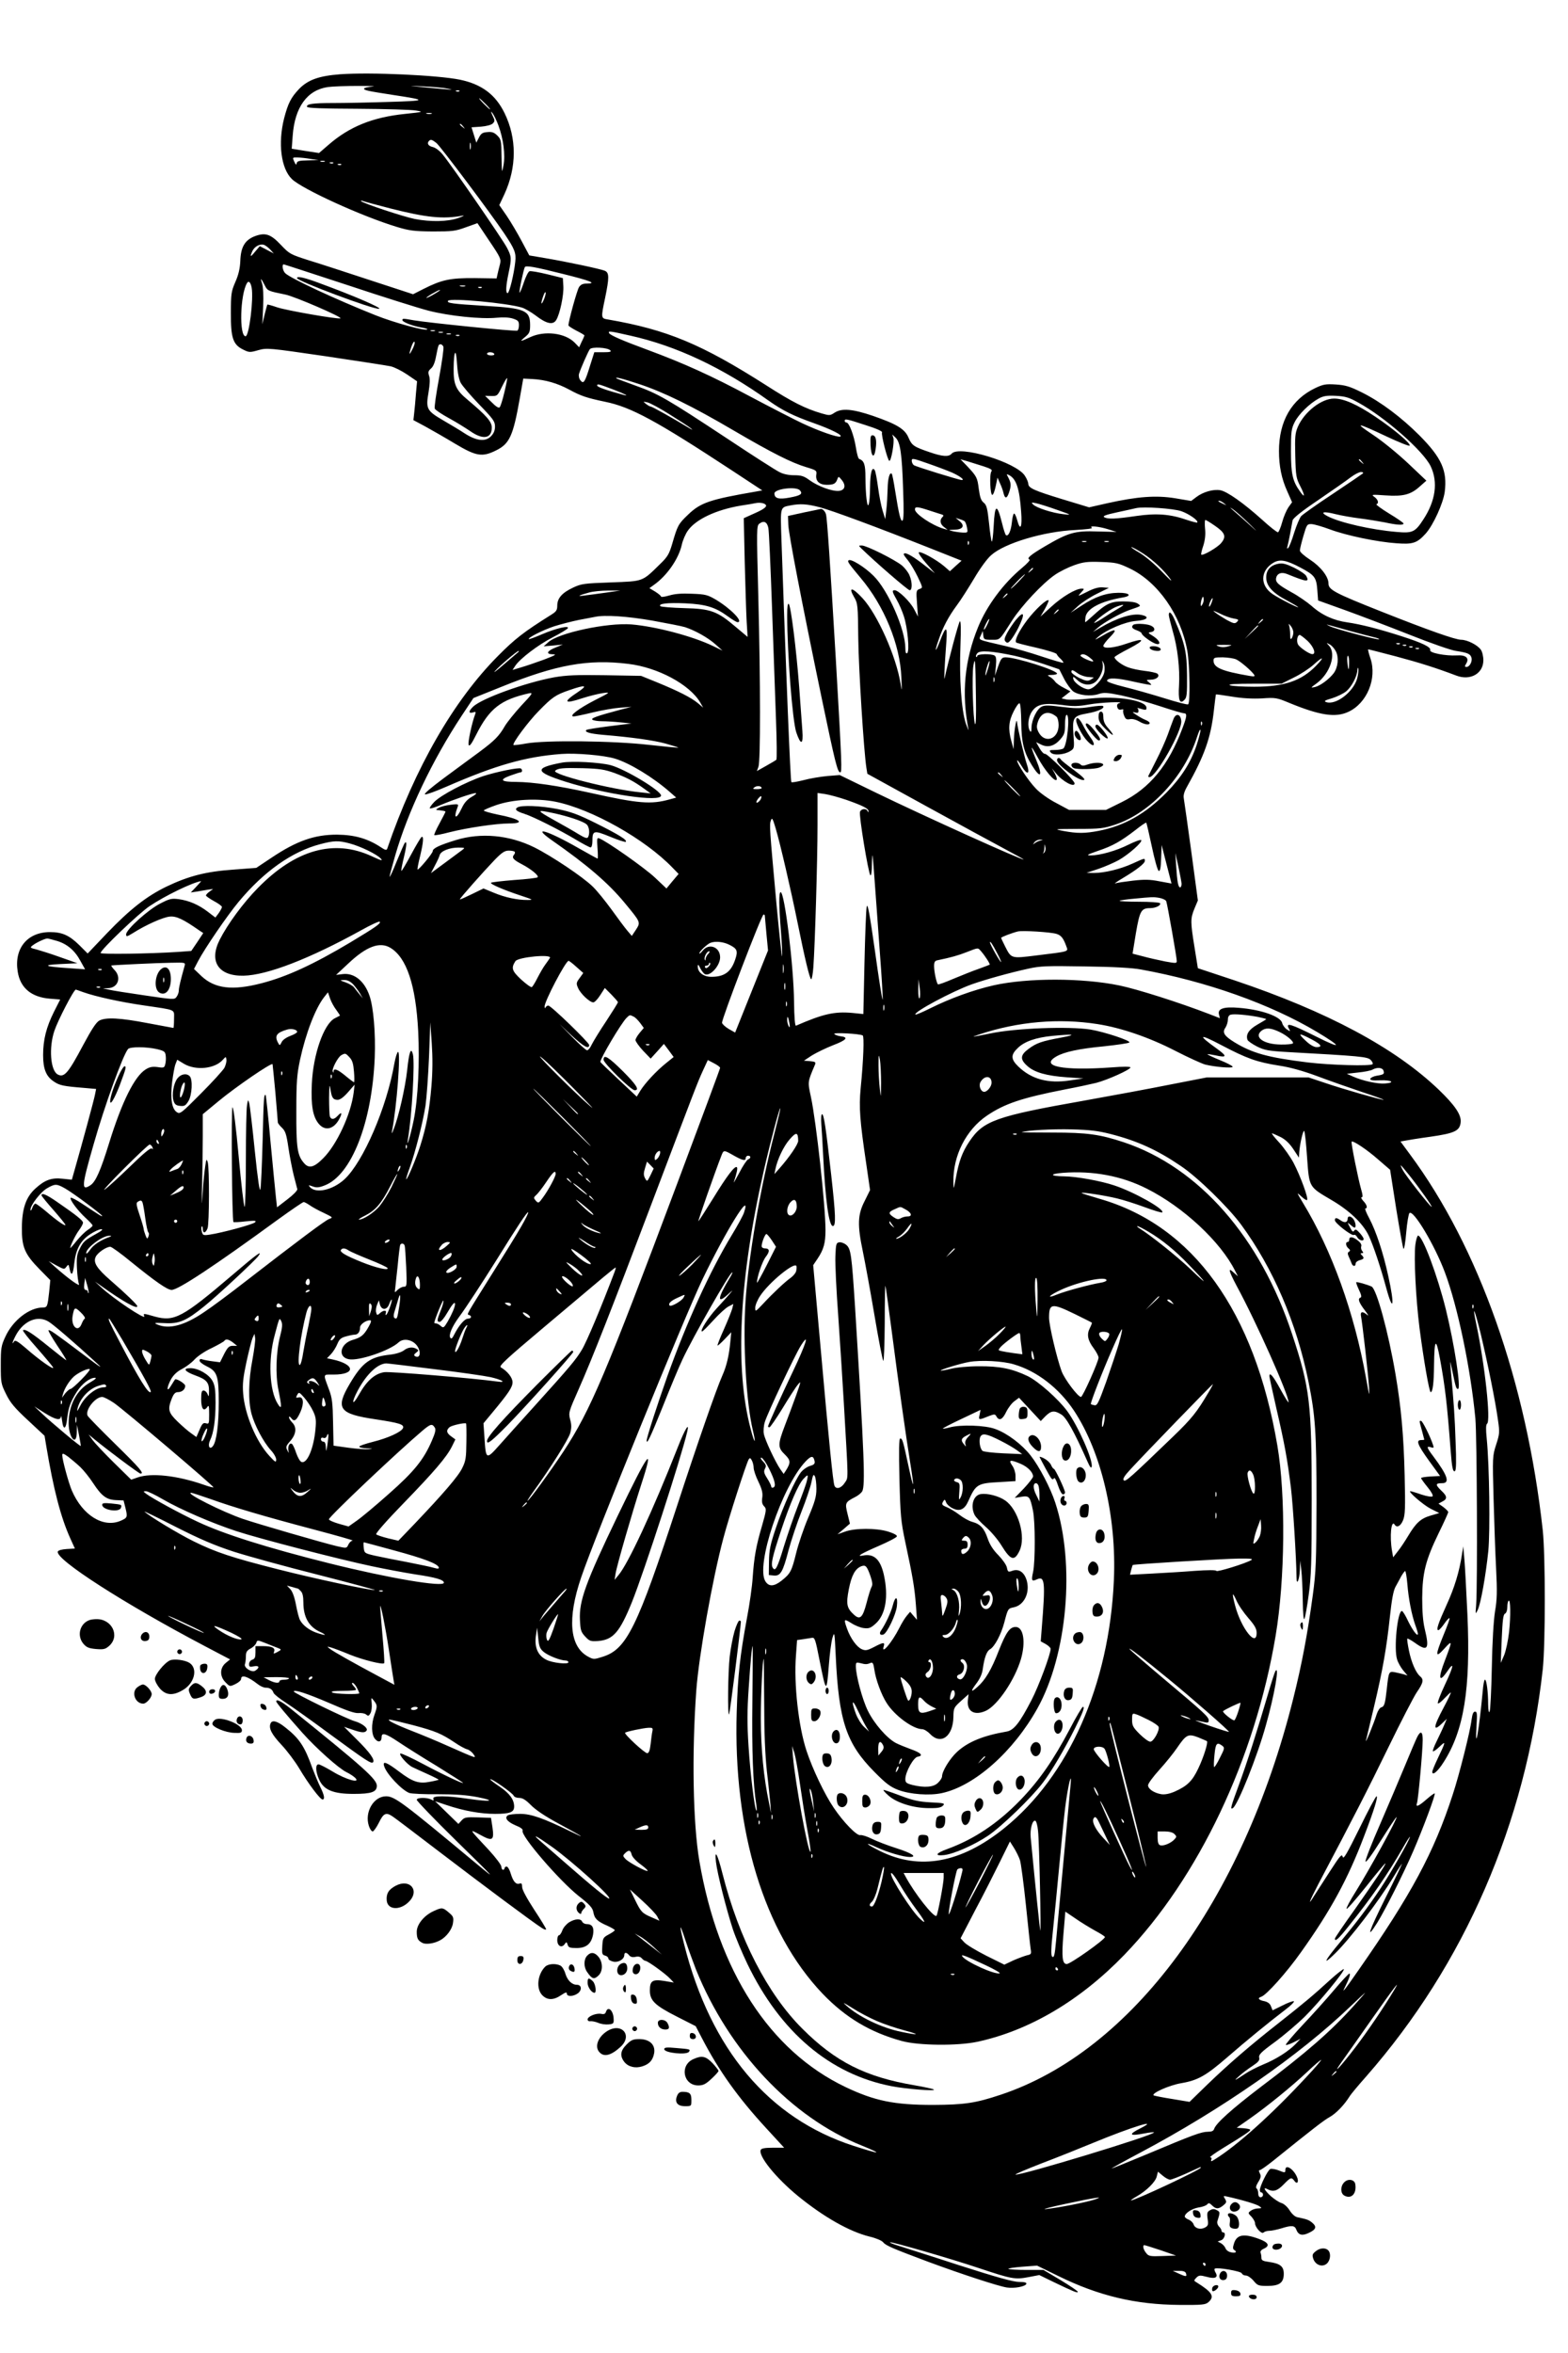 <?xml version="1.0" encoding="UTF-8" standalone="yes"?>
<svg version="1.0" xmlns="http://www.w3.org/2000/svg" width="736pt" height="1104pt" viewBox="0 0 982 1472" preserveAspectRatio="xMidYMid meet">
  <g transform="translate(0,1472) scale(0.1,-0.1)" fill="#000000" stroke="none">
    <path d="M2130 14260 c-131 -10 -201 -34 -257 -92 -51 -54 -69 -89 -94 -185
-39 -155 -19 -313 49 -379 65 -63 440 -234 659 -300 76 -23 107 -27 223 -28
122 0 142 2 207 26 l73 26 75 -112 c71 -105 74 -113 66 -146 -5 -19 -12 -47
-15 -61 l-6 -27 -137 2 c-154 1 -206 -10 -321 -68 l-65 -33 -266 87 c-146 48
-320 105 -386 125 -116 37 -122 40 -175 96 -65 69 -98 80 -165 55 -61 -24 -87
-67 -90 -154 -2 -47 -11 -87 -31 -132 -26 -60 -28 -75 -28 -195 -1 -155 13
-198 78 -229 36 -18 42 -18 94 -3 55 15 63 14 421 -38 201 -30 384 -58 407
-63 23 -5 69 -28 103 -51 l63 -43 -7 -76 c-3 -43 -8 -97 -11 -122 l-5 -45 73
-39 c40 -22 124 -70 187 -108 134 -80 171 -86 259 -42 83 41 106 91 147 324
l22 125 59 -3 c78 -4 155 -26 229 -66 73 -40 110 -52 224 -76 163 -33 320
-118 801 -434 l184 -121 -39 -7 c-290 -50 -347 -69 -426 -145 -61 -58 -66 -68
-99 -182 -19 -64 -29 -82 -76 -127 -114 -112 -102 -107 -308 -115 -169 -6
-185 -8 -238 -33 -68 -32 -98 -66 -98 -112 0 -29 -6 -38 -42 -60 -166 -104
-223 -148 -328 -254 -279 -280 -521 -701 -695 -1208 -4 -11 -13 -9 -38 8 -84
56 -167 79 -277 80 -141 0 -252 -39 -409 -144 l-96 -64 -145 -11 c-170 -12
-279 -40 -417 -106 -126 -61 -230 -143 -373 -292 l-121 -127 -52 52 c-63 62
-108 82 -184 82 -142 0 -226 -103 -202 -248 16 -102 86 -160 203 -169 l63 -5
-39 -77 c-48 -96 -68 -175 -68 -271 0 -88 19 -134 68 -166 35 -24 61 -29 185
-39 l79 -7 -7 -35 c-5 -29 -81 -309 -130 -480 l-15 -53 -58 6 c-69 8 -112 -8
-170 -61 -59 -53 -84 -125 -85 -245 -1 -121 17 -165 110 -260 l68 -69 -7 -73
c-10 -91 -12 -98 -39 -98 -85 0 -188 -80 -235 -182 -27 -58 -29 -72 -29 -178
0 -110 1 -118 33 -182 26 -54 54 -87 137 -164 l104 -97 11 -66 c45 -269 90
-443 150 -576 l29 -64 -51 -3 c-31 -2 -53 -8 -56 -16 -16 -49 416 -326 921
-592 l158 -83 -27 -22 c-38 -31 -39 -85 -1 -122 26 -27 27 -27 62 -10 19 9 35
23 35 32 0 29 43 15 103 -32 16 -13 38 -23 50 -23 27 0 42 -10 50 -32 3 -9 38
-37 79 -63 40 -26 165 -115 277 -198 224 -164 256 -185 267 -174 14 14 -20 62
-101 142 l-80 80 50 -17 c59 -21 81 -22 91 -6 10 15 -29 45 -74 58 -44 11
-382 176 -382 186 0 15 82 -12 222 -72 105 -46 159 -65 182 -63 19 2 41 -2 49
-9 13 -11 17 -10 27 8 7 12 10 40 8 61 -4 40 -4 40 14 17 22 -28 22 -35 3 -88
-21 -59 -19 -123 3 -150 21 -26 42 -20 42 11 0 30 25 23 103 -29 40 -27 147
-95 240 -151 92 -57 167 -105 167 -107 0 -7 -116 47 -248 117 -73 39 -138 69
-144 67 -14 -5 43 -70 74 -85 12 -6 56 -26 96 -44 40 -18 71 -34 69 -35 -2 -2
-26 -8 -54 -13 -70 -14 -108 -1 -194 64 -79 60 -105 69 -93 33 15 -49 110
-149 157 -167 13 -5 93 -9 178 -8 113 0 179 -5 249 -18 121 -24 84 -31 -55
-11 -141 21 -229 21 -221 1 4 -13 2 -13 -14 -5 -27 14 -90 13 -90 -2 0 -7 113
-125 252 -261 247 -242 250 -245 123 -140 -459 382 -513 423 -567 423 -78 0
-136 -99 -108 -185 6 -19 17 -35 24 -35 6 0 24 25 39 55 29 60 45 67 87 38 14
-9 147 -110 295 -223 262 -200 581 -438 638 -474 15 -10 27 -14 27 -8 0 5 -34
61 -75 123 -46 71 -75 124 -75 141 0 20 -4 26 -15 22 -23 -9 -41 12 -56 61 -7
25 -19 45 -26 45 -7 0 -13 -4 -13 -10 0 -5 -4 -10 -10 -10 -5 0 -10 9 -10 19
0 11 -35 57 -77 103 -128 137 -128 136 -56 97 78 -43 89 -36 77 48 l-9 58 -82
3 c-73 2 -84 1 -102 -19 l-20 -22 -73 71 -73 71 72 -24 c107 -36 212 -55 303
-55 94 0 120 10 120 46 0 43 -28 82 -90 124 -33 22 -60 43 -60 46 0 13 140
-85 147 -102 3 -8 18 -14 34 -14 22 0 41 -12 74 -45 28 -29 90 -71 172 -115
157 -85 184 -103 76 -50 -172 84 -248 110 -315 110 -35 0 -69 -4 -77 -9 -24
-15 -4 -41 48 -63 33 -13 48 -25 44 -34 -12 -31 229 -311 351 -408 69 -54 87
-74 92 -101 7 -41 25 -58 87 -85 26 -12 47 -24 47 -28 0 -4 -17 -16 -38 -27
-35 -19 -37 -23 -40 -73 -3 -47 -1 -54 17 -59 12 -3 21 -11 21 -18 0 -8 14
-16 31 -20 32 -7 69 15 69 42 0 18 15 17 30 -2 9 -11 22 -14 40 -10 18 4 31 1
40 -10 7 -8 17 -15 22 -15 14 0 128 -82 155 -112 l23 -24 -59 10 c-75 12 -91
1 -91 -59 0 -64 31 -94 169 -164 l118 -60 38 -73 c108 -208 228 -375 403 -565
l113 -123 -71 0 c-51 0 -72 -4 -76 -14 -15 -39 96 -175 232 -287 163 -133 324
-224 449 -255 39 -9 77 -25 85 -35 18 -22 59 -39 283 -123 211 -78 440 -153
493 -161 47 -7 116 6 122 23 2 8 -11 12 -46 12 -36 0 -140 29 -374 104 -177
58 -349 112 -380 122 -32 10 -56 19 -54 22 6 6 383 -103 561 -163 201 -67 222
-71 306 -55 l68 13 88 -43 c123 -59 153 -72 153 -62 0 5 -48 37 -107 73 l-108
64 -107 0 c-58 0 -109 3 -113 7 -3 3 36 9 87 13 l93 7 135 -66 c251 -123 481
-178 756 -180 146 -1 164 1 183 18 39 35 23 62 -75 123 -18 10 -18 12 -2 29
16 16 23 17 65 6 54 -15 75 -4 55 28 -6 10 -8 21 -4 23 16 10 164 -16 169 -29
3 -8 14 -14 26 -14 11 0 33 -15 48 -33 25 -30 31 -32 87 -32 75 0 102 20 102
76 0 46 -22 64 -92 74 -38 5 -48 10 -48 25 0 10 -2 25 -5 32 -4 9 4 19 20 26
40 18 30 39 -30 61 -94 35 -138 28 -156 -26 -9 -28 -9 -37 2 -44 20 -12 5 -21
-24 -13 -15 3 -29 15 -32 25 -4 10 -16 24 -28 31 l-21 11 22 8 c22 8 32 49 12
49 -5 0 -10 5 -10 11 0 6 -7 18 -16 26 -8 9 -13 23 -10 32 18 57 18 59 -3 70
-16 9 -27 9 -42 0 -18 -9 -21 -17 -16 -54 6 -37 3 -44 -17 -55 -29 -15 -63 -5
-71 21 -4 11 -18 24 -31 29 -13 5 -24 14 -24 19 0 21 45 50 86 57 24 3 48 12
54 19 9 11 15 10 31 -6 24 -24 41 -24 70 0 21 17 22 22 11 41 -12 19 -11 20
15 14 94 -21 184 -48 200 -60 17 -12 16 -13 -8 -14 -14 0 -34 -6 -45 -14 -19
-14 -19 -15 4 -38 12 -14 22 -31 22 -40 0 -26 41 -71 53 -59 6 6 22 11 36 11
15 0 48 7 75 15 67 21 85 19 95 -9 13 -33 37 -39 78 -19 45 21 51 38 22 63
-23 19 -33 22 -94 35 -15 3 -35 21 -49 44 -14 22 -36 41 -51 45 -14 4 -43 23
-65 42 -42 38 -53 62 -21 44 35 -18 60 -11 100 30 44 45 49 47 67 23 15 -22
28 -12 20 15 -18 54 -76 95 -76 53 0 -18 -2 -19 -39 -4 -22 9 -47 13 -55 10
-16 -6 -66 -108 -66 -133 0 -8 5 -14 10 -14 6 0 10 -7 10 -15 0 -8 -7 -15 -15
-15 -9 0 -15 9 -15 24 0 14 -5 28 -10 31 -7 4 -3 19 10 40 17 27 19 38 10 55
-7 14 -7 20 0 20 6 0 43 26 83 58 250 201 319 255 356 275 40 23 89 74 123
128 9 15 56 71 104 125 616 702 999 1584 1106 2549 17 159 17 710 0 870 -102
927 -400 1772 -832 2354 l-59 80 27 5 c15 3 87 15 161 25 153 22 184 37 189
92 4 46 -37 106 -138 203 -275 263 -699 489 -1276 683 l-232 77 -21 131 c-26
160 -26 180 0 243 l21 50 -41 305 c-23 167 -44 317 -47 333 -4 20 2 42 20 74
109 194 149 306 168 475 6 55 12 101 13 103 1 1 47 -5 101 -14 66 -11 129 -14
188 -11 84 6 93 4 170 -28 192 -79 290 -94 371 -56 116 54 180 208 138 334
-11 31 -17 57 -14 57 4 0 81 -20 173 -44 150 -40 251 -72 378 -120 88 -34 170
12 170 96 0 24 -7 54 -16 66 -20 29 -85 62 -123 62 -36 0 -206 60 -496 175
-300 119 -335 138 -335 178 0 42 -49 105 -115 148 -37 24 -65 49 -64 58 0 9
10 50 22 91 21 72 23 75 52 74 17 -1 68 -16 114 -33 101 -38 297 -79 418 -87
103 -8 129 2 183 62 48 55 108 188 118 259 17 133 -19 214 -159 355 -112 112
-241 209 -357 267 -78 39 -105 47 -166 51 -63 4 -79 1 -128 -22 -149 -71 -228
-207 -228 -395 0 -93 16 -173 52 -252 l30 -68 -23 -32 c-12 -18 -30 -59 -39
-93 -9 -33 -21 -61 -26 -63 -5 -2 -50 33 -99 78 -117 105 -219 177 -262 185
-43 8 -108 -10 -151 -43 l-32 -24 -101 17 c-118 19 -234 11 -423 -31 l-115
-26 -168 51 c-177 54 -213 70 -213 97 0 8 -9 31 -21 49 -52 85 -413 194 -459
139 -18 -21 -56 -19 -137 9 -100 34 -112 42 -133 91 -23 55 -74 85 -224 137
-127 43 -195 49 -240 19 -27 -18 -32 -18 -80 -4 -103 30 -184 71 -346 175
-406 259 -622 349 -992 413 -45 7 -45 8 -18 136 26 126 26 157 -2 169 -29 12
-242 57 -373 79 l-100 17 -48 90 c-26 49 -68 120 -93 157 l-47 68 32 68 c78
170 78 350 1 508 -57 116 -142 180 -279 209 -136 28 -559 48 -751 34z m203
-77 c-29 -2 -53 -8 -53 -13 0 -10 17 -14 185 -40 213 -32 211 -36 -30 -43
-121 -4 -276 -7 -345 -7 -134 0 -173 -6 -167 -24 3 -8 96 -11 318 -12 173 -1
337 -6 364 -11 49 -8 47 -9 -68 -21 -204 -21 -349 -80 -480 -194 l-59 -51 -85
13 -86 14 6 81 c13 178 90 286 220 305 29 4 115 7 192 7 77 0 116 -2 88 -4z
m472 -13 c42 -9 45 -10 -175 11 -78 7 -76 7 25 3 61 -3 128 -9 150 -14z m72
-16 c-3 -3 -12 -4 -19 -1 -8 3 -5 6 6 6 11 1 17 -2 13 -5z m163 -79 c19 -19
32 -35 29 -35 -3 0 -20 16 -39 35 -19 19 -32 35 -29 35 3 0 20 -16 39 -35z
m81 -134 c31 -82 45 -186 32 -252 -10 -52 -10 -51 -12 54 -1 101 -3 110 -26
133 -20 20 -34 25 -63 22 -30 -2 -40 -9 -53 -35 l-16 -31 -15 48 -15 48 59 4
c35 3 65 11 74 20 14 14 14 19 -1 49 -13 28 -13 31 0 15 8 -11 25 -45 36 -75z
m-418 72 c-7 -2 -21 -2 -30 0 -10 3 -4 5 12 5 17 0 24 -2 18 -5z m198 -80 c13
-16 12 -17 -3 -4 -10 7 -18 15 -18 17 0 8 8 3 21 -13z m-168 -103 c25 -20 338
-437 424 -565 67 -100 76 -123 70 -179 -8 -76 -37 -196 -48 -196 -13 0 -11 44
6 125 20 93 19 104 -11 161 -28 53 -345 513 -401 581 -20 25 -46 44 -64 48
-27 6 -37 23 -22 38 10 11 19 8 46 -13z m214 -37 c-3 -10 -5 -2 -5 17 0 19 2
27 5 18 2 -10 2 -26 0 -35z m-1002 -63 l50 -7 -67 -2 c-54 -1 -67 -4 -70 -18
-2 -13 -6 -10 -15 10 -12 26 -12 27 20 26 17 0 55 -4 82 -9z m88 -17 c-7 -2
-19 -2 -25 0 -7 3 -2 5 12 5 14 0 19 -2 13 -5z m54 -9 c-3 -3 -12 -4 -19 -1
-8 3 -5 6 6 6 11 1 17 -2 13 -5z m50 -10 c-3 -3 -12 -4 -19 -1 -8 3 -5 6 6 6
11 1 17 -2 13 -5z m308 -274 c225 -57 330 -68 452 -45 16 2 3 -4 -27 -15 -67
-23 -171 -25 -272 -6 -70 14 -324 98 -337 112 -3 4 3 4 14 0 11 -4 88 -25 170
-46z m-753 -257 l23 -25 -44 23 -44 23 -29 -34 c-30 -37 -35 -36 -17 4 13 27
45 45 70 39 10 -3 28 -16 41 -30z m485 -223 c216 -72 445 -144 507 -160 129
-33 329 -54 427 -44 42 4 80 2 103 -6 30 -10 36 -16 36 -40 0 -16 -4 -31 -10
-35 -10 -6 -556 49 -649 65 -67 12 -71 12 -71 1 0 -12 65 -37 118 -46 24 -4
41 -9 38 -12 -11 -12 -207 42 -323 88 -251 100 -535 232 -567 264 -16 16 -22
55 -9 55 3 0 183 -59 400 -130z m1349 70 c170 -42 213 -59 152 -60 -28 0 -41
-6 -52 -23 -12 -18 -66 -213 -66 -239 0 -4 23 -19 50 -33 28 -14 50 -27 50
-30 0 -2 -7 -20 -17 -39 l-16 -35 -29 30 c-60 60 -187 75 -276 34 -67 -31 -71
-31 -33 1 27 22 31 32 31 74 0 92 -33 106 -279 120 -210 13 -244 17 -235 32
12 19 372 -14 464 -43 19 -6 58 -29 86 -50 66 -51 107 -60 127 -28 23 36 49
158 45 214 l-3 49 -97 24 c-54 13 -104 22 -112 19 -8 -3 -24 -35 -36 -72 -12
-36 -24 -64 -26 -62 -5 5 25 146 33 160 7 11 61 2 239 -43z m-1868 -71 c17
-35 21 -36 129 -58 57 -11 362 -143 345 -149 -19 -6 -336 49 -396 69 -32 11
-60 19 -62 17 -1 -2 -9 -31 -17 -63 l-14 -60 5 111 c3 71 0 124 -7 145 -13 39
-6 33 17 -12z m-82 -15 c13 -70 -16 -304 -38 -304 -41 0 -34 262 9 333 10 17
23 5 29 -29z m1337 9 c-7 -2 -21 -2 -30 0 -10 3 -4 5 12 5 17 0 24 -2 18 -5z
m104 -9 c-3 -3 -12 -4 -19 -1 -8 3 -5 6 6 6 11 1 17 -2 13 -5z m-296 -39 c-23
-14 -46 -25 -50 -25 -10 1 73 50 84 50 6 0 -10 -11 -34 -25z m685 -36 c-18
-41 -21 -26 -4 22 6 18 13 29 15 23 2 -6 -3 -26 -11 -45z m-683 -196 c-7 -2
-19 -2 -25 0 -7 3 -2 5 12 5 14 0 19 -2 13 -5z m50 -10 c-7 -2 -19 -2 -25 0
-7 3 -2 5 12 5 14 0 19 -2 13 -5z m1174 -19 c288 -64 577 -200 868 -408 88
-62 152 -94 285 -141 109 -39 182 -76 162 -83 -18 -6 -135 35 -237 83 -49 23
-197 99 -327 168 -243 130 -416 208 -640 291 -155 57 -234 91 -243 105 -9 16
4 14 132 -15z m-1124 9 c-7 -2 -19 -2 -25 0 -7 3 -2 5 12 5 14 0 19 -2 13 -5z
m54 -9 c-3 -3 -12 -4 -19 -1 -8 3 -5 6 6 6 11 1 17 -2 13 -5z m-297 -91 c-13
-25 -18 -29 -14 -13 12 46 26 75 31 63 2 -6 -5 -29 -17 -50z m197 21 c3 -9 -9
-96 -27 -194 -18 -98 -31 -184 -27 -193 3 -8 43 -35 89 -60 46 -25 105 -62
133 -81 79 -56 135 -47 135 22 0 37 -32 74 -151 174 -74 61 -89 96 -88 195 1
115 15 136 21 32 3 -52 12 -99 23 -120 10 -19 62 -80 116 -136 88 -91 99 -106
99 -138 0 -25 -8 -44 -26 -62 -35 -35 -91 -28 -164 19 -30 20 -92 57 -137 83
-101 59 -107 72 -89 175 8 50 10 84 3 103 -7 22 -5 30 12 45 14 11 25 38 32
77 6 33 13 63 16 68 7 12 23 8 30 -9z m1045 -22 c9 -9 -1 -12 -44 -12 l-56 0
-26 -82 c-33 -107 -41 -119 -61 -94 -9 11 -12 29 -9 40 10 33 57 140 68 155
12 16 110 11 128 -7z m-727 -22 c4 -6 -5 -10 -19 -10 -14 0 -26 5 -26 10 0 6
9 10 19 10 11 0 23 -4 26 -10z m64 -240 c-11 -47 -24 -89 -30 -95 -6 -6 -24 5
-50 32 l-41 40 38 -1 c38 -1 40 1 67 57 16 32 30 57 33 55 2 -2 -6 -42 -17
-88z m846 50 c156 -52 331 -138 590 -290 241 -141 362 -202 456 -230 63 -19
65 -21 61 -48 -5 -39 20 -62 66 -62 43 0 56 7 66 35 7 19 8 19 27 -4 29 -35
21 -65 -17 -69 -42 -4 -130 28 -184 67 -35 26 -52 31 -97 31 -34 0 -68 7 -92
20 -21 10 -171 106 -332 213 -368 243 -426 277 -569 328 -63 23 -117 43 -119
45 -13 12 38 -1 144 -36z m-160 -35 c68 -26 100 -43 60 -32 -101 27 -165 49
-165 58 0 13 7 11 105 -26z m4661 -80 c167 -91 408 -303 454 -399 47 -99 31
-216 -46 -333 -51 -79 -68 -87 -167 -78 -157 13 -355 58 -432 98 -52 27 -27
33 51 13 33 -8 99 -20 148 -26 49 -6 120 -18 158 -25 77 -17 118 -19 118 -7 0
4 -40 32 -90 62 -49 30 -85 57 -80 58 17 6 11 29 -12 46 -22 15 -18 16 67 10
112 -8 159 4 215 54 l43 38 -114 108 c-65 61 -160 139 -219 178 -123 82 -106
80 83 -9 76 -36 142 -62 145 -58 11 11 -95 101 -214 181 -116 78 -198 114
-259 114 -79 0 -186 -83 -227 -177 -17 -40 -19 -62 -16 -182 3 -126 6 -140 31
-189 31 -60 30 -79 -1 -34 -47 65 -57 110 -57 252 0 121 2 140 23 182 25 50
93 117 152 149 28 15 50 19 106 16 60 -3 83 -10 140 -42z m-4311 -75 c61 -38
119 -76 130 -85 16 -13 13 -13 -10 1 -101 61 -231 134 -240 134 -5 0 -19 8
-30 17 -19 15 -19 15 10 9 17 -4 80 -38 140 -76z m1225 -66 c67 -21 108 -39
104 -46 -7 -12 35 -178 46 -178 12 0 32 118 25 143 l-7 22 21 -20 c29 -28 40
-101 47 -326 5 -129 4 -188 -4 -193 -11 -7 -22 35 -47 193 -8 52 -17 96 -20
100 -13 13 -25 -28 -26 -94 -1 -38 -4 -97 -8 -130 l-7 -60 -16 52 c-9 28 -22
94 -29 147 -7 52 -16 101 -21 108 -16 25 -28 -15 -29 -102 -1 -114 -13 -155
-22 -80 -4 30 -7 92 -7 137 0 79 -8 104 -39 115 -6 1 -15 34 -21 73 -12 75
-42 155 -59 155 -6 0 -11 5 -11 10 0 15 11 13 130 -26z m544 -298 c48 -22 80
-46 59 -46 -16 0 -288 84 -300 93 -7 5 -13 18 -13 28 0 17 9 15 100 -17 55
-19 124 -45 154 -58z m198 39 c43 -14 55 -22 47 -31 -13 -16 -8 -150 6 -147 6
1 15 26 21 55 l11 53 16 -36 c9 -19 19 -47 22 -62 9 -36 21 -34 34 4 14 42 14
58 -3 92 -14 26 -14 27 5 17 44 -24 64 -85 74 -227 8 -100 -5 -127 -25 -53 -6
22 -14 40 -19 40 -5 0 -11 -25 -14 -56 -6 -54 -22 -89 -37 -79 -4 3 -15 35
-24 73 -32 128 -46 124 -53 -17 -3 -56 -8 -99 -12 -96 -3 3 -11 55 -17 115
-10 93 -15 113 -33 128 -17 13 -24 34 -31 85 -9 72 -12 79 -74 145 l-41 42 45
-13 c25 -8 71 -22 102 -32z m2369 28 c13 -16 12 -17 -3 -4 -17 13 -22 21 -14
21 2 0 10 -8 17 -17z m4 -72 c-6 -5 -91 -63 -190 -129 -99 -65 -187 -128 -196
-138 -9 -10 -29 -57 -44 -104 -14 -47 -31 -89 -37 -95 -7 -7 -9 -4 -5 10 3 11
11 47 17 80 6 33 13 70 15 82 4 15 56 57 163 129 86 59 177 122 201 141 24 18
53 33 64 33 13 0 17 -4 12 -9z m-3525 -106 c19 -22 5 -32 -65 -45 -68 -13 -95
-5 -95 26 0 29 138 46 160 19z m2656 -81 c18 -14 18 -14 -6 -3 -31 14 -36 19
-24 19 6 0 19 -7 30 -16z m-2868 -14 c1 -10 -21 -26 -69 -47 l-71 -32 6 -273
c4 -150 9 -317 12 -372 l6 -98 -74 62 c-116 99 -156 114 -323 118 -77 2 -144
8 -149 12 -16 16 44 23 157 18 127 -6 187 -24 266 -82 27 -20 54 -36 60 -36
40 0 -40 83 -134 140 -53 31 -66 35 -150 38 -64 3 -108 0 -144 -11 -28 -8 -51
-11 -51 -7 0 5 -16 18 -36 31 l-37 22 29 21 c81 57 154 162 174 251 6 28 23
67 37 87 49 71 177 132 334 158 41 6 81 13 89 15 32 7 65 -1 68 -15z m1820
-26 c94 -33 96 -34 42 -28 -67 7 -170 40 -190 61 -13 13 -11 14 18 8 19 -4 77
-22 130 -41z m-1486 16 c80 -21 360 -125 691 -256 l199 -79 -37 -33 -36 -33
-38 33 c-49 41 -147 95 -157 85 -4 -4 17 -35 47 -69 l54 -62 -80 62 c-71 54
-115 76 -115 56 0 -3 12 -20 27 -38 14 -17 41 -62 60 -101 33 -69 33 -70 12
-77 -21 -8 -22 -13 -16 -91 l6 -82 -24 46 c-25 48 -98 119 -122 119 -18 0 -16
-9 13 -60 14 -24 34 -70 44 -101 24 -71 38 -223 21 -233 -7 -5 -11 5 -11 31 0
117 -108 363 -199 453 -56 56 -144 110 -157 97 -8 -8 2 -21 76 -110 147 -174
247 -417 255 -622 4 -90 3 -94 -5 -40 -27 170 -145 435 -239 536 -64 69 -90
72 -52 6 23 -39 24 -50 26 -256 2 -190 35 -712 51 -813 l6 -37 371 -204 c205
-113 425 -232 490 -267 64 -34 117 -63 117 -65 0 -10 -620 270 -923 417 l-228
111 -77 -6 c-42 -4 -110 -15 -150 -26 -40 -10 -74 -16 -76 -12 -6 10 -33 673
-62 1517 -7 210 -9 202 56 215 62 12 104 9 182 -11z m2691 -103 c53 -52 57
-57 13 -17 -34 31 -81 73 -106 94 -27 23 -32 29 -13 16 18 -11 66 -54 106 -93z
m-2002 82 c35 -11 70 -23 78 -25 11 -4 12 -7 3 -16 -19 -19 -14 -45 11 -63
l22 -17 -25 7 c-72 21 -180 93 -180 121 0 19 15 18 91 -7z m1577 -4 c49 -17
110 -60 100 -71 -3 -2 -31 5 -64 16 -105 37 -192 43 -317 25 -130 -19 -178
-21 -201 -8 -13 7 7 15 81 31 54 12 107 23 118 26 46 11 232 -2 283 -19z
m-1356 -64 c4 -4 11 -21 14 -39 6 -31 6 -32 -27 -31 -19 1 -47 5 -64 9 -28 7
-27 8 13 9 53 1 67 25 31 54 l-24 20 25 -8 c14 -4 28 -10 32 -14z m1569 -29
c61 -42 70 -66 38 -105 -20 -27 -116 -83 -126 -74 -2 3 3 28 13 56 11 36 15
69 11 107 -3 30 -2 54 2 54 4 0 32 -17 62 -38z m-2799 -12 c4 -19 14 -244 23
-500 9 -256 20 -573 25 -705 5 -132 6 -243 2 -246 -4 -4 -33 -21 -65 -39 l-57
-32 10 27 c13 35 13 520 -1 1069 -11 423 -11 440 7 453 28 21 48 11 56 -27z
m2127 -8 l54 -17 -119 3 c-142 5 -183 -7 -328 -92 -95 -56 -119 -77 -98 -84 6
-2 -15 -25 -47 -52 -118 -98 -221 -237 -276 -372 -84 -206 -104 -414 -60 -638
3 -14 -4 2 -16 35 -28 83 -42 284 -34 485 4 109 3 162 -4 155 -8 -8 -73 -253
-95 -355 -5 -25 -1 71 11 230 7 99 -3 99 -41 0 -29 -76 -35 -68 -7 11 26 78
62 145 113 214 25 33 73 109 109 169 37 63 82 125 107 146 84 75 329 148 525
157 69 4 113 9 105 14 -23 15 44 9 101 -9z m-872 -94 c-3 -8 -6 -5 -6 6 -1 11
2 17 5 13 3 -3 4 -12 1 -19z m736 15 c-7 -2 -19 -2 -25 0 -7 3 -2 5 12 5 14 0
19 -2 13 -5z m140 0 c-7 -2 -19 -2 -25 0 -7 3 -2 5 12 5 14 0 19 -2 13 -5z
m216 -73 c64 -41 134 -108 173 -163 12 -18 -12 4 -54 48 -43 45 -103 96 -139
118 -35 20 -59 37 -53 37 6 0 39 -18 73 -40z m983 -87 c91 -48 102 -62 108
-141 l5 -66 170 -61 c94 -34 275 -103 404 -154 128 -51 259 -97 290 -101 72
-11 89 -18 96 -41 8 -23 -11 -59 -30 -59 -13 0 -13 3 -3 20 22 35 -1 56 -58
52 -71 -4 -174 16 -167 33 6 19 -48 45 -182 88 -140 45 -254 74 -338 86 -85
12 -160 46 -223 103 -28 24 -84 63 -125 85 -83 46 -102 63 -97 89 6 30 34 40
70 25 123 -50 140 -52 119 -12 -6 11 -40 34 -76 52 -50 24 -72 30 -98 25 -50
-9 -77 -39 -77 -86 0 -53 40 -97 130 -144 38 -21 70 -39 70 -42 0 -6 -117 53
-160 82 -79 53 -78 145 3 195 41 25 80 19 169 -28z m-1068 -6 c177 -84 322
-291 362 -517 15 -85 19 -326 5 -334 -5 -4 -72 14 -149 38 -77 24 -190 56
-251 71 -69 17 -110 32 -108 39 6 20 61 18 170 -7 59 -13 107 -22 107 -19 0 3
-8 11 -17 18 -16 12 -15 13 13 14 37 0 61 22 42 38 -7 5 -42 13 -78 17 -35 4
-83 14 -104 22 -39 13 -86 49 -86 64 0 4 42 29 93 55 105 55 97 69 -17 30 -80
-28 -146 -34 -146 -14 0 7 19 32 42 55 52 53 34 56 -48 8 -48 -28 -53 -30 -29
-9 55 47 169 96 240 102 73 5 89 27 30 38 -56 10 -150 -19 -255 -81 l-45 -26
30 26 c39 34 140 90 195 110 81 28 77 25 56 41 -13 9 -45 14 -92 14 -78 0
-106 -13 -191 -91 -24 -22 -44 -39 -46 -39 -2 0 -1 14 1 31 8 54 94 100 235
124 60 10 40 30 -29 29 -78 -1 -146 -25 -230 -80 l-69 -45 45 41 c25 23 79 58
120 78 l75 37 -38 3 c-27 2 -56 -6 -99 -28 -60 -30 -61 -30 -38 -5 22 24 22
25 4 25 -37 0 -121 -50 -190 -113 l-68 -62 28 48 c15 27 25 51 23 54 -11 10
-84 -58 -135 -125 -50 -67 -80 -127 -68 -139 3 -3 61 -18 128 -33 67 -16 124
-33 126 -40 2 -6 13 -20 25 -30 11 -11 19 -22 16 -24 -2 -2 -62 15 -134 39
-71 24 -173 53 -225 65 -185 43 -171 37 -157 68 l12 27 3 -28 c3 -25 6 -27 52
-27 55 0 47 -7 130 123 59 91 189 230 266 283 30 21 85 48 122 61 57 20 82 23
168 20 92 -3 109 -7 178 -40z m-604 -1 c0 -2 -8 -10 -17 -17 -16 -13 -17 -12
-4 4 13 16 21 21 21 13z m-90 -81 c-24 -25 -46 -45 -49 -45 -3 0 15 20 39 45
24 25 46 45 49 45 3 0 -15 -20 -39 -45z m-2585 -70 c-49 -7 -110 -15 -135 -18
-50 -7 -39 0 30 19 25 7 79 12 120 12 l75 0 -90 -13z m2515 -9 c0 -2 -8 -10
-17 -17 -16 -13 -17 -12 -4 4 13 16 21 21 21 13z m1221 -63 c-9 -16 -10 -16
-11 -1 0 9 3 25 7 35 7 16 8 17 11 1 2 -10 -1 -25 -7 -35z m56 7 c-7 -17 -13
-26 -15 -21 -3 10 15 51 22 51 3 0 -1 -14 -7 -30z m-581 -33 c-21 -12 -68 -41
-104 -65 -36 -23 -57 -33 -47 -22 29 32 106 86 140 98 48 17 53 13 11 -11z
m-376 -11 c0 -2 -8 -10 -17 -17 -16 -13 -17 -12 -4 4 13 16 21 21 21 13z
m1096 -53 c31 -5 34 -8 21 -21 -13 -13 -21 -11 -64 12 -26 15 -59 36 -73 47
-19 15 -13 13 28 -6 29 -15 69 -29 88 -32z m-3641 -13 c94 -17 186 -35 205
-41 64 -21 144 -66 190 -107 l45 -40 -60 29 c-126 61 -357 122 -510 135 -153
12 -458 -53 -522 -112 l-28 -25 60 5 60 6 -44 -18 c-56 -22 -65 -42 -19 -43
27 0 16 -6 -57 -34 -49 -18 -114 -40 -142 -48 l-53 -16 17 26 c30 45 143 131
234 178 49 25 91 51 95 57 12 20 -76 -1 -160 -37 -44 -19 -82 -33 -84 -31 -8
8 86 56 158 80 41 13 111 31 155 40 44 8 89 17 100 19 62 14 204 4 360 -23z
m2098 -25 c-9 -19 -18 -33 -21 -31 -4 5 26 66 33 66 3 0 -3 -16 -12 -35z
m1727 31 c0 -2 -8 -10 -17 -17 -16 -13 -17 -12 -4 4 13 16 21 21 21 13z m190
-80 c0 -12 -5 -28 -10 -36 -7 -11 -10 -6 -10 22 0 20 -3 45 -6 55 -5 16 -4 16
10 -1 9 -11 16 -29 16 -40z m355 9 c66 -18 135 -36 153 -40 18 -4 31 -9 29
-12 -7 -6 -265 62 -307 81 -19 9 -26 14 -15 10 11 -3 74 -20 140 -39z m-575
32 c0 -2 -19 -21 -42 -42 l-43 -40 40 43 c36 39 45 47 45 39z m310 -95 c38
-37 54 -82 29 -82 -19 0 -79 41 -90 61 -11 21 -4 59 11 59 5 0 27 -17 50 -38z
m176 -64 c20 -38 14 -100 -13 -137 -29 -38 -84 -79 -118 -87 -29 -6 -28 -5 12
24 83 62 123 182 77 234 -19 21 -19 21 3 9 13 -6 30 -26 39 -43z m401 46 c-3
-3 -12 -4 -19 -1 -8 3 -5 6 6 6 11 1 17 -2 13 -5z m-1075 -15 c-22 -7 -43 -7
-60 0 -23 8 -17 9 33 9 55 0 57 -1 27 -9z m1115 5 c-3 -3 -12 -4 -19 -1 -8 3
-5 6 6 6 11 1 17 -2 13 -5z m40 -10 c-3 -3 -12 -4 -19 -1 -8 3 -5 6 6 6 11 1
17 -2 13 -5z m40 -10 c-3 -3 -12 -4 -19 -1 -8 3 -5 6 6 6 11 1 17 -2 13 -5z
m-5642 -22 c-6 -5 -46 -39 -90 -77 -44 -38 -69 -57 -55 -41 29 33 138 126 148
126 3 0 2 -4 -3 -8z m3108 -22 c48 -11 131 -34 184 -52 l97 -33 30 -59 c17
-33 43 -68 57 -79 35 -25 110 -33 159 -17 32 11 52 10 141 -8 57 -12 165 -42
241 -67 75 -25 143 -45 152 -45 22 0 20 -19 -9 -95 -87 -232 -205 -375 -379
-461 l-99 -49 -116 0 -116 0 -80 43 c-45 23 -102 63 -127 90 -45 46 -118 155
-118 176 0 6 12 -8 26 -31 39 -66 58 -57 33 14 -15 46 -55 215 -60 260 -3 27
-17 -52 -19 -107 l-2 -65 -14 50 c-21 76 -17 125 14 186 15 30 31 53 37 51 6
-1 10 -52 11 -120 1 -126 17 -189 68 -270 53 -85 68 -67 27 32 -42 101 -39
106 10 16 42 -77 103 -150 116 -137 4 4 -1 22 -11 40 l-18 32 26 -32 c42 -51
116 -90 116 -62 0 18 -173 190 -186 185 -6 -2 -21 13 -33 34 l-22 39 31 -15
c42 -21 83 -10 120 32 26 30 30 42 30 94 0 33 4 60 10 60 23 0 3 -195 -21
-211 -8 -5 -31 -9 -53 -9 -34 0 -37 -2 -25 -16 16 -20 87 -14 123 10 24 15 25
19 19 99 -8 111 -2 120 86 136 68 12 113 33 99 46 -3 4 -41 1 -83 -6 -62 -10
-96 -9 -176 1 -76 10 -105 11 -124 2 -31 -14 -64 -83 -65 -132 0 -26 -3 -31
-10 -20 -17 27 -11 86 13 121 31 46 76 55 188 41 71 -10 102 -9 170 3 74 13
231 20 188 8 -11 -3 -15 -11 -12 -24 4 -14 12 -19 24 -16 11 3 17 1 14 -3 -3
-5 -1 -20 5 -35 9 -22 15 -26 37 -22 16 3 38 -3 57 -14 33 -20 66 -25 66 -10
0 5 -12 14 -28 20 -15 6 -41 21 -57 32 -24 16 -26 19 -7 14 16 -5 22 -2 22 8
0 9 -3 17 -7 20 -5 2 -1 2 7 -1 47 -14 50 -14 50 2 0 46 -180 76 -354 58 -62
-7 -128 -9 -146 -6 l-32 7 28 22 28 22 -41 22 c-23 11 -48 29 -55 39 -7 10
-22 24 -33 30 -18 10 -17 11 13 12 17 0 32 4 32 8 0 21 -257 102 -321 102 -24
0 -30 -6 -48 -57 l-20 -58 6 59 c4 44 2 60 -8 67 -21 13 -109 11 -109 -3 0 -6
-3 -8 -6 -5 -4 4 -1 14 7 23 16 19 91 14 232 -16z m471 -11 c37 -29 28 -33
-22 -11 -23 10 -39 22 -35 25 11 12 30 7 57 -14z m1625 -36 c-1 -53 -6 -49
-11 10 -2 20 0 37 4 37 4 0 8 -21 7 -47z m-707 24 c27 -12 99 -74 113 -97 6
-10 -1 -11 -31 -6 -174 30 -224 52 -224 96 0 18 7 20 58 20 31 -1 69 -6 84
-13z m499 -41 c-92 -94 -199 -130 -386 -130 -71 0 -140 4 -152 9 -15 7 31 10
151 10 l172 0 76 38 c42 20 98 57 125 81 61 56 71 50 14 -8z m-2129 -193 c2
-118 0 -183 -6 -170 -12 31 -20 306 -10 364 11 63 13 40 16 -194z m74 171 c-8
-27 -15 -43 -15 -35 -1 18 21 92 26 87 2 -2 -2 -26 -11 -52z m730 -17 c-8 -43
-68 -107 -100 -107 -31 0 -90 41 -94 65 -4 17 0 16 25 -7 37 -36 90 -38 121
-5 28 30 44 76 38 107 -5 24 -5 24 6 3 6 -12 8 -37 4 -56z m-2981 52 c185 -22
384 -129 450 -241 l19 -33 -33 28 c-42 35 -123 76 -255 130 l-101 41 -224 4
c-182 3 -243 0 -320 -13 -180 -33 -454 -132 -508 -184 -29 -28 -30 -44 -1 -36
17 6 20 4 14 -11 -20 -52 -47 -177 -41 -192 5 -12 18 5 47 63 83 165 154 220
332 260 26 5 21 -3 -49 -77 -42 -46 -88 -103 -103 -128 -36 -63 -65 -92 -162
-164 -47 -35 -146 -107 -220 -162 -82 -61 -128 -100 -118 -102 9 -2 69 20 133
48 310 135 495 188 720 205 90 7 267 -8 336 -29 93 -28 239 -117 344 -209 l40
-35 -40 -11 c-118 -33 -195 -27 -500 41 -204 45 -357 67 -460 68 -98 0 -111
13 -41 39 31 11 61 21 66 21 12 0 13 17 2 24 -13 8 -154 -21 -237 -48 -109
-37 -264 -119 -305 -161 -18 -19 -31 -37 -28 -40 3 -4 34 6 69 21 84 35 198
74 218 74 9 0 -2 -11 -24 -23 -28 -16 -47 -37 -62 -69 -36 -77 -56 -71 -26 8
6 15 1 17 -45 11 -28 -3 -62 -12 -74 -19 -23 -13 -22 -13 10 -16 17 -2 32 -5
32 -8 0 -3 -17 -36 -37 -73 -21 -38 -36 -72 -33 -74 3 -3 46 5 95 18 111 28
293 55 374 55 106 0 68 29 -74 56 -47 10 -85 21 -85 25 0 4 35 19 78 34 105
36 254 44 371 21 227 -46 561 -234 733 -413 l38 -39 -38 -45 -38 -46 -73 69
c-64 60 -302 228 -349 245 -13 5 -14 -3 -10 -60 3 -37 3 -67 1 -67 -3 0 -55
29 -117 64 -195 112 -304 145 -170 51 221 -154 354 -268 457 -393 100 -121
100 -120 70 -167 l-26 -39 -29 34 c-16 19 -60 78 -98 131 -38 52 -90 117 -117
143 -59 59 -259 193 -368 247 -157 77 -333 93 -490 45 -107 -33 -145 -52 -145
-70 0 -13 -89 -120 -95 -114 -2 2 5 39 16 83 21 88 24 129 9 120 -5 -3 -35
-53 -66 -111 -31 -58 -58 -103 -60 -101 -3 2 5 42 16 87 18 76 19 103 5 88 -3
-3 -25 -54 -50 -114 -24 -60 -44 -104 -45 -97 0 6 16 66 35 132 79 274 232
596 417 876 l73 110 177 71 c341 138 541 174 793 143z m4565 -90 c-23 -86
-135 -171 -195 -149 -16 6 -7 11 38 24 31 10 71 29 89 44 33 28 67 92 69 132
1 16 3 19 6 8 2 -9 -1 -36 -7 -59z m-1749 30 c16 -11 45 -21 64 -22 19 -1 35
-3 35 -4 0 -1 -10 -7 -21 -14 -18 -9 -30 -7 -70 12 -26 13 -48 30 -49 37 0 17
7 15 41 -9z m-524 -51 c-3 -7 -5 -2 -5 12 0 14 2 19 5 13 2 -7 2 -19 0 -25z
m-2607 -65 c-97 -64 -88 -77 27 -39 43 14 101 28 128 32 50 7 50 6 -51 -45
-101 -52 -165 -101 -131 -101 8 0 62 11 119 25 57 14 135 27 173 30 l70 5 -70
-18 c-150 -40 -188 -54 -174 -63 8 -5 34 -9 59 -9 25 0 77 -3 115 -7 l70 -7
-138 -17 c-77 -10 -142 -20 -145 -24 -13 -13 24 -23 102 -30 180 -15 318 -34
395 -55 45 -13 81 -24 79 -25 -2 -2 -84 6 -183 17 -227 26 -648 30 -768 9 -42
-8 -79 -12 -81 -10 -10 9 92 146 158 213 85 87 105 101 193 131 101 35 117 31
53 -12z m2997 -155 c7 -6 13 -29 13 -52 0 -89 -87 -119 -126 -44 -12 24 -13
36 -4 64 20 60 67 74 117 32z m910 -50 c-3 -8 -6 -5 -6 6 -1 11 2 17 5 13 3
-3 4 -12 1 -19z m-32 -125 c-37 -112 -97 -205 -189 -299 -134 -135 -265 -209
-424 -240 -88 -17 -136 -17 -222 -1 -62 12 -60 12 90 13 141 0 162 3 235 27
220 73 433 302 512 549 10 31 19 51 21 43 2 -7 -9 -48 -23 -92z m-1224 -190
c13 -16 12 -17 -3 -4 -10 7 -18 15 -18 17 0 8 8 3 21 -13z m74 -83 c27 -27 47
-50 44 -50 -3 0 -27 23 -54 50 -27 28 -47 50 -44 50 3 0 27 -22 54 -50z
m-1575 1 c0 -3 -14 -6 -30 -6 -26 0 -28 2 -14 12 15 11 44 8 44 -6z m530 -73
c105 -37 140 -55 139 -71 0 -9 -2 -9 -6 1 -7 18 -40 15 -47 -5 -8 -19 52 -384
65 -397 5 -6 10 26 10 80 2 75 4 60 15 -91 7 -99 23 -309 34 -467 12 -158 20
-293 18 -300 -3 -7 -24 129 -48 302 -34 237 -46 305 -52 279 -4 -19 -10 -177
-14 -353 l-7 -319 -69 7 c-112 10 -183 -6 -353 -80 -6 -3 -11 51 -12 148 -2
223 -59 688 -84 688 -12 0 -11 -89 2 -247 6 -72 9 -141 7 -154 -1 -13 -17 134
-35 326 -44 481 -45 497 -35 524 7 20 11 14 30 -50 29 -98 95 -383 137 -590
46 -227 75 -348 85 -354 4 -3 11 32 14 77 10 137 26 669 26 886 l0 203 48 -7
c26 -4 85 -20 132 -36z m-540 -3 c-21 -25 -32 -17 -13 9 10 13 20 20 21 15 2
-5 -2 -16 -8 -24z m2454 -291 c17 -81 36 -149 43 -151 9 -3 13 19 15 79 l3 83
31 -121 31 -120 -76 14 c-60 12 -95 12 -166 4 -49 -6 -99 -13 -110 -17 -11 -4
10 11 47 33 90 54 138 92 138 108 0 18 2 19 -77 -17 -77 -35 -176 -59 -243
-59 l-45 1 75 25 c41 14 98 39 127 55 63 36 151 114 140 125 -4 4 -40 -9 -80
-29 -76 -38 -178 -67 -237 -67 -29 0 -21 5 45 28 93 31 144 60 235 130 35 28
66 49 69 47 2 -3 18 -71 35 -151z m-699 39 c-11 -3 -27 -10 -35 -17 -13 -10
-13 -9 -1 7 7 9 23 16 35 16 20 -1 20 -2 1 -6z m-4325 -18 c68 -18 171 -68
195 -95 15 -16 3 -13 -57 15 -236 109 -477 42 -713 -199 -91 -92 -190 -227
-239 -324 -69 -136 -8 -228 149 -225 148 3 414 106 738 285 59 33 111 57 115
53 10 -10 -27 -35 -183 -129 -233 -139 -398 -215 -556 -256 -184 -48 -294 -34
-378 45 l-46 44 25 48 c41 79 184 288 255 373 158 190 334 314 509 360 87 23
116 24 186 5z m4348 -59 c-7 -6 -10 -7 -5 -2 4 6 8 21 8 36 2 25 2 25 6 1 3
-13 -1 -29 -9 -35z m-3643 18 c-11 -8 -59 -44 -108 -80 l-88 -65 25 48 c14 26
28 56 30 66 8 25 62 46 116 46 42 0 44 -1 25 -15z m328 -11 c4 -3 2 -12 -4
-19 -15 -18 -5 -31 49 -59 59 -31 109 -72 99 -82 -4 -4 -70 -12 -147 -17 -76
-6 -141 -14 -145 -17 -7 -8 79 -45 185 -80 79 -26 82 -28 44 -28 -62 -1 -142
16 -213 46 l-63 26 -74 -36 c-41 -20 -74 -35 -74 -32 0 7 149 175 219 248 44
45 62 57 87 57 17 0 34 -3 37 -7z m4177 -200 c0 -13 -4 -23 -9 -23 -12 0 -19
36 -25 135 l-5 80 19 -85 c10 -47 19 -95 20 -107z m-6171 -19 l-34 -36 40 6
c22 4 54 9 70 12 l30 4 -22 -16 c-13 -9 -23 -20 -23 -25 0 -4 23 -20 50 -35
28 -15 50 -31 50 -37 0 -5 -9 -22 -20 -38 l-21 -28 -47 36 c-59 45 -118 70
-182 79 -45 6 -58 3 -116 -27 -74 -37 -214 -163 -214 -193 0 -16 4 -16 43 8
80 51 188 99 230 103 41 4 83 -15 187 -88 l23 -15 -37 -56 -38 -56 -81 -6
c-183 -12 -487 -16 -487 -7 0 20 238 247 306 293 100 67 268 148 323 157 3 1
-11 -15 -30 -35z m6033 -70 c20 -4 39 -13 42 -21 7 -18 66 -352 66 -374 0 -15
-6 -15 -72 -3 -40 8 -103 22 -139 32 l-66 17 21 129 c24 139 33 156 89 156 34
0 70 17 62 31 -4 5 -63 9 -132 9 -70 0 -124 3 -121 6 3 3 43 9 89 13 117 11
120 12 161 5z m-2472 -111 c0 -5 5 -55 10 -113 l10 -105 -103 -257 -103 -257
-39 22 c-22 13 -41 30 -43 39 -4 20 248 678 260 678 4 0 8 -3 8 -7z m1826
-114 c30 -9 44 -27 63 -80 12 -32 18 -30 -187 -55 -161 -20 -158 -21 -198 58
-13 26 -24 49 -24 52 0 5 71 32 105 40 30 7 205 -4 241 -15z m-6260 -44 c64
-19 113 -60 148 -126 l29 -52 -99 7 c-156 10 -176 20 -54 26 l105 5 -105 37
c-58 21 -125 42 -150 49 -42 10 -44 12 -25 26 23 18 75 42 91 43 6 0 33 -7 60
-15z m4213 -25 c48 -24 54 -38 35 -93 -26 -77 -68 -107 -149 -107 -49 0 -85
28 -85 64 0 17 4 14 16 -11 9 -17 22 -34 30 -37 34 -13 94 55 94 106 0 65 -70
91 -109 42 -12 -15 -21 -22 -21 -17 0 12 50 59 70 66 32 12 82 6 119 -13z
m1676 -52 c14 -26 25 -51 25 -55 -1 -11 -70 110 -70 122 0 13 15 -9 45 -67z
m-3799 33 c101 -62 158 -233 173 -520 10 -196 -1 -426 -28 -558 -20 -98 -48
-189 -36 -118 25 148 44 478 31 530 -12 48 -24 15 -36 -100 -12 -108 -53 -291
-85 -370 -10 -27 -13 -31 -10 -12 30 152 56 497 38 497 -5 0 -16 -33 -23 -72
-48 -277 -195 -616 -312 -725 -75 -69 -181 -92 -218 -48 -10 12 -7 12 18 3 24
-9 39 -8 75 6 168 64 297 393 314 801 6 150 -8 317 -33 387 -32 93 -97 144
-168 135 l-41 -5 75 70 c115 109 199 140 266 99z m3700 -23 c24 -28 57 -79 52
-82 -2 -1 -32 -13 -68 -26 -36 -12 -107 -41 -158 -62 -51 -22 -95 -38 -98 -35
-9 9 -24 79 -24 114 0 26 5 34 23 37 82 17 129 30 182 51 75 29 68 29 91 3z
m-1710 -14 c-9 -8 -16 -23 -17 -32 0 -10 -3 -12 -5 -5 -7 15 13 53 27 53 6 0
3 -7 -5 -16z m-992 -26 c-4 -7 -18 -26 -30 -43 -12 -16 -33 -53 -48 -82 -14
-28 -30 -54 -35 -57 -5 -4 -35 18 -67 47 -58 54 -64 72 -36 115 18 26 231 46
216 20z m166 -56 l43 -38 -23 -32 c-21 -28 -22 -34 -10 -61 14 -35 73 -91 96
-91 8 0 27 20 43 45 l29 45 41 -41 c22 -23 41 -44 41 -48 0 -4 -33 -57 -73
-118 -41 -61 -81 -127 -91 -147 -9 -20 -22 -36 -29 -36 -7 0 -48 37 -92 82
l-80 82 76 -72 c73 -68 109 -88 109 -59 0 15 -239 247 -256 247 -7 0 -15 -6
-17 -12 -3 -7 -6 -5 -6 6 -2 31 132 286 150 286 4 0 26 -17 49 -38z m-2454 6
c-24 -86 -36 -135 -36 -153 0 -12 -6 -30 -14 -40 -13 -19 -18 -18 -202 9 -104
15 -205 31 -224 36 l-35 8 32 1 c63 2 86 69 38 116 -13 14 -21 26 -17 26 19 3
288 16 371 17 92 2 93 2 87 -20z m3282 -4 c-11 -11 -18 -12 -22 -5 -4 6 0 11
8 11 9 0 16 5 16 12 0 6 3 8 7 4 4 -3 0 -14 -9 -22z m469 -36 c-2 -13 -4 -3
-4 22 0 25 2 35 4 23 2 -13 2 -33 0 -45z m2238 18 c410 -74 812 -217 1103
-391 159 -95 158 -111 -3 -30 -160 80 -194 91 -174 53 12 -22 12 -22 -12 -7
-13 9 -26 27 -29 40 -10 41 -131 84 -272 95 -93 8 -133 -5 -124 -41 l6 -24
-67 26 c-187 72 -451 156 -563 179 -233 48 -574 48 -786 1 -128 -29 -273 -82
-398 -144 -48 -24 -90 -42 -93 -39 -14 14 230 145 353 189 85 30 235 72 354
98 75 17 118 18 355 14 174 -2 298 -9 350 -19z m-6508 -2 c-3 -3 -12 -4 -19
-1 -8 3 -5 6 6 6 11 1 17 -2 13 -5z m1575 -91 c14 -16 33 -41 43 -58 l17 -30
-20 25 c-11 14 -27 33 -34 43 -7 10 -31 24 -53 32 -39 14 -39 14 -9 15 21 0
38 -9 56 -27z m3547 -87 c-5 -6 -8 18 -8 55 l2 64 7 -55 c4 -30 3 -59 -1 -64z
m-842 57 c-3 -10 -5 -2 -5 17 0 19 2 27 5 18 2 -10 2 -26 0 -35z m-4290 11
c-3 -3 -12 -4 -19 -1 -8 3 -5 6 6 6 11 1 17 -2 13 -5z m-106 -30 c79 -28 234
-62 380 -83 209 -31 189 -22 189 -86 0 -30 -2 -55 -4 -55 -2 0 -75 14 -161 30
-172 33 -261 38 -303 16 -19 -10 -48 -54 -101 -153 -94 -177 -119 -206 -160
-184 -45 25 -56 168 -20 274 22 65 121 257 134 257 1 0 22 -7 46 -16z m1585
-111 c14 -19 24 -35 23 -36 -2 -1 -17 -9 -33 -17 -68 -36 -135 -226 -143 -411
-6 -134 6 -205 44 -250 40 -47 95 -33 129 33 19 36 14 45 -11 18 -22 -24 -41
-26 -49 -4 -3 9 -5 61 -5 117 1 75 3 90 8 57 8 -57 17 -70 46 -70 15 0 37 16
65 48 l41 47 -6 -50 c-17 -135 -106 -327 -191 -411 -57 -58 -90 -66 -120 -30
-42 48 -49 96 -48 326 0 184 4 230 23 320 36 166 96 323 152 394 l23 29 13
-38 c7 -21 25 -54 39 -72z m2821 25 c-3 -7 -5 -2 -5 12 0 14 2 19 5 13 2 -7 2
-19 0 -25z m610 -25 c-3 -10 -5 -4 -5 12 0 17 2 24 5 18 2 -7 2 -21 0 -30z
m2341 -44 c28 -6 52 -12 52 -14 0 -2 -25 -17 -55 -34 -54 -31 -74 -62 -62 -96
4 -8 30 -26 59 -41 46 -23 70 -28 193 -35 451 -25 499 -29 519 -49 11 -11 16
-23 12 -27 -13 -13 -261 -6 -405 11 -252 31 -348 58 -461 127 -63 39 -77 61
-55 91 8 13 15 35 15 49 0 18 6 29 18 32 21 6 99 -1 170 -14z m-3908 1 c10 -5
28 -24 40 -40 l22 -30 -26 -31 c-14 -17 -26 -37 -26 -45 0 -8 21 -38 47 -66
l48 -50 42 46 41 46 31 -41 30 -41 -47 -38 c-59 -47 -131 -124 -161 -172 l-23
-38 -114 107 c-63 59 -114 108 -114 110 0 23 130 242 164 276 20 20 21 20 46
7z m974 -40 c4 -25 3 -31 -4 -20 -5 8 -10 26 -10 39 0 32 6 24 14 -19z m1930
-6 c148 -23 326 -84 490 -169 80 -41 162 -78 183 -84 59 -15 173 -25 173 -14
0 5 -36 24 -81 42 -44 18 -79 35 -77 36 2 2 23 -1 47 -6 77 -17 79 -7 11 42
-123 88 -112 96 30 21 160 -84 222 -106 361 -128 68 -10 150 -33 239 -66 74
-28 200 -72 280 -99 80 -26 140 -48 135 -49 -18 0 -256 68 -364 105 l-105 35
-319 0 -320 0 -226 -44 c-124 -25 -368 -70 -541 -101 -555 -98 -632 -126 -719
-256 -45 -67 -66 -125 -85 -231 -14 -72 -14 -73 -15 -23 -3 165 79 327 210
416 111 75 218 111 489 164 74 14 162 33 195 41 70 18 215 83 215 97 0 5 -45
6 -117 0 -308 -22 -453 7 -348 68 50 29 142 49 300 64 82 9 153 19 158 24 11
11 -155 66 -244 81 -135 21 -470 9 -629 -25 -119 -24 -125 -25 -65 -5 241 80
496 102 739 64z m-4172 -389 c-13 -154 -31 -249 -69 -370 -25 -80 -83 -218
-89 -212 -2 1 8 34 22 72 35 97 82 280 99 389 7 50 17 188 22 306 l8 215 9
-130 c6 -90 6 -173 -2 -270z m-841 340 c0 -5 -19 -16 -43 -25 -24 -9 -48 -25
-54 -39 -12 -23 -12 -23 -23 -3 -23 43 -8 63 58 82 28 8 63 -1 62 -15z m6152
0 c47 -22 93 -62 84 -72 -5 -4 -39 -8 -75 -7 -108 1 -171 46 -122 86 27 21 58
19 113 -7z m-2610 -22 c10 -6 5 -152 -13 -333 -11 -117 -5 -201 35 -469 l24
-166 -34 -69 c-44 -85 -46 -150 -11 -316 13 -63 46 -241 72 -395 26 -154 51
-284 56 -289 4 -6 8 100 9 235 0 134 2 240 4 234 3 -5 20 -134 40 -285 42
-325 89 -658 116 -825 27 -167 22 -174 -11 -19 -34 158 -38 174 -52 174 -8 0
-9 -73 -5 -252 6 -230 9 -266 37 -398 46 -214 58 -285 66 -390 l7 -95 -22 25
-21 25 -21 -25 c-12 -14 -32 -47 -46 -75 -47 -93 -117 -175 -98 -115 8 26 -3
25 -62 -6 -43 -22 -53 -23 -76 -13 -32 14 -71 69 -92 128 -22 62 -20 64 27 35
23 -15 58 -29 78 -31 31 -4 43 0 73 27 64 56 83 171 52 309 -22 95 -62 132
-131 118 -45 -8 -12 12 101 61 60 26 110 52 112 59 3 7 -19 19 -54 30 -74 23
-210 23 -273 -1 l-45 -16 39 33 39 34 -15 61 c-17 69 -15 73 49 106 18 9 37
25 43 35 20 38 13 222 -45 1156 -21 325 -26 363 -55 387 -13 11 -33 18 -44 16
-19 -3 -21 -11 -24 -88 -2 -47 6 -215 18 -375 11 -159 27 -405 35 -545 29
-502 29 -461 6 -497 -22 -35 -55 -44 -65 -18 -9 24 -34 270 -85 845 l-48 535
27 40 c39 58 50 99 50 179 0 153 -58 678 -91 833 -21 98 -22 92 26 205 5 14 0
17 -32 20 l-38 3 50 33 c28 17 87 46 133 64 84 32 99 50 46 56 -16 2 -33 8
-39 14 -11 11 160 2 178 -9z m1245 -13 c-125 -23 -156 -34 -206 -71 -53 -39
-55 -66 -7 -108 45 -40 120 -61 247 -70 l103 -7 -87 -13 c-134 -20 -238 8
-320 87 -48 46 -49 74 -3 117 42 41 114 65 214 75 136 13 160 9 59 -10z m1540
2 c83 -41 103 -62 57 -62 -16 0 -42 15 -68 40 -47 44 -44 49 11 22z m-4121
-48 c-3 -3 -12 -4 -19 -1 -8 3 -5 6 6 6 11 1 17 -2 13 -5z m-3082 -27 c44 -11
50 -15 53 -41 2 -16 1 -39 -3 -53 -5 -22 -9 -24 -48 -18 -32 4 -50 1 -75 -15
-69 -43 -148 -201 -228 -459 -54 -175 -85 -245 -118 -266 -58 -38 -55 -6 20
255 69 243 183 558 216 598 13 15 114 15 183 -1z m2615 -253 c130 -132 139
-143 55 -67 -125 115 -328 321 -260 265 28 -22 120 -112 205 -198z m-1411 202
c18 -19 24 -40 28 -90 3 -36 3 -66 0 -66 -2 0 -27 18 -53 40 -50 41 -73 50
-75 28 0 -10 -2 -10 -5 -1 -7 16 32 90 53 102 25 14 27 14 52 -13z m3329 -161
c-1 -97 -1 -98 -8 -35 -4 36 -8 101 -8 145 0 71 1 75 9 35 4 -25 7 -90 7 -145z
m-4112 96 c-9 -16 -75 -89 -147 -161 -124 -125 -132 -131 -152 -117 -31 21
-41 85 -29 187 6 47 15 98 21 113 l11 28 43 -26 c74 -43 192 -31 242 25 20 22
20 22 23 2 2 -11 -4 -34 -12 -51z m3104 -1 c0 -5 -120 -328 -266 -717 -452
-1205 -545 -1425 -714 -1683 -83 -126 -217 -310 -226 -310 -3 0 14 26 37 58
103 142 219 326 230 365 9 32 9 53 0 85 -11 43 -10 48 53 190 85 192 211 513
450 1144 281 741 294 776 328 850 l31 67 38 -20 c22 -11 39 -24 39 -29z
m-2785 -158 c8 -95 15 -177 15 -183 0 -5 12 -21 26 -34 21 -20 28 -40 40 -122
8 -54 23 -132 33 -173 11 -41 21 -81 23 -89 2 -8 -25 -36 -62 -64 l-65 -50 -7
64 c-4 35 -19 192 -34 349 -14 157 -28 287 -30 289 -11 11 -13 -22 -19 -279
-4 -151 -10 -290 -14 -309 -4 -23 -16 53 -35 238 -15 149 -31 284 -35 299 -7
26 -8 25 -14 -13 -4 -22 -7 -174 -7 -337 0 -164 -4 -298 -8 -298 -5 0 -21 141
-37 314 -17 186 -33 312 -39 309 -9 -6 -3 -709 6 -718 2 -2 36 -1 76 4 60 6
70 5 59 -6 -13 -13 -203 -65 -284 -77 -40 -6 -43 -4 -49 19 -4 14 -4 29 0 32
3 4 6 -3 6 -15 0 -30 18 -28 30 4 11 29 12 377 1 414 -7 22 -9 20 -15 -21 -4
-25 -12 -97 -16 -160 -8 -108 -8 -106 -4 46 2 88 4 222 4 297 l0 138 98 81
c107 89 335 245 339 232 1 -4 9 -86 18 -181z m6939 142 c8 -22 3 -26 -41 -33
-20 -3 -38 -12 -41 -19 -3 -9 12 -12 62 -10 72 3 98 -15 28 -20 -46 -3 -139
17 -199 44 l-38 17 71 8 c40 4 80 12 90 18 28 16 61 13 68 -5z m-6897 -26 c-3
-8 -6 -5 -6 6 -1 11 2 17 5 13 3 -3 4 -12 1 -19z m310 -20 c-3 -8 -6 -5 -6 6
-1 11 2 17 5 13 3 -3 4 -12 1 -19z m4133 -31 c0 -24 -27 -57 -46 -57 -21 0
-36 37 -24 60 24 44 70 43 70 -3z m-2685 -217 c99 -99 178 -180 175 -180 -3 0
-86 81 -185 180 -99 99 -178 180 -175 180 3 0 86 -81 185 -180z m95 23 c0 -8
-9 0 -50 45 l-45 47 48 -45 c26 -24 47 -45 47 -47z m1230 -124 c-88 -338 -163
-775 -181 -1052 -17 -257 4 -631 46 -806 22 -91 11 -87 -13 6 -102 382 -73
944 83 1626 43 186 97 389 102 384 2 -2 -15 -73 -37 -158z m-3829 -6 c-10 -17
-10 -16 -11 3 0 23 13 41 18 25 2 -6 -1 -18 -7 -28z m5934 3 c168 -43 293
-100 440 -200 105 -70 296 -257 377 -366 202 -275 348 -615 423 -985 43 -215
50 -314 50 -755 -1 -372 -3 -432 -23 -580 -33 -243 -68 -431 -123 -650 -316
-1265 -1012 -2207 -1834 -2479 -156 -52 -226 -62 -421 -63 -244 0 -366 25
-549 112 -475 227 -797 725 -915 1415 -40 235 -48 671 -19 1070 16 215 101
696 170 953 33 126 144 469 158 491 7 11 11 10 20 -7 6 -11 11 -32 11 -45 0
-14 13 -54 30 -88 23 -48 28 -72 24 -99 -4 -27 -1 -41 11 -54 16 -16 16 -23
-13 -124 -37 -126 -49 -194 -58 -322 -3 -52 -19 -167 -36 -255 -44 -238 -57
-358 -64 -585 -23 -746 171 -1381 538 -1766 144 -150 299 -242 496 -296 106
-29 349 -31 472 -5 326 70 645 258 922 545 464 481 818 1226 947 1997 59 350
64 879 11 1190 -143 842 -528 1377 -1112 1545 -65 19 -116 35 -114 37 5 6 147
-16 221 -34 39 -9 117 -34 174 -55 57 -21 106 -36 110 -33 18 19 -176 128
-300 169 -83 28 -236 56 -314 57 -90 1 -95 15 -8 22 188 14 367 -19 525 -99
229 -115 462 -332 553 -514 l18 -35 -27 24 c-37 35 -32 13 18 -82 124 -228
327 -684 326 -730 0 -7 -23 30 -51 81 -45 83 -69 111 -69 82 0 -6 20 -97 44
-203 51 -219 69 -319 91 -497 13 -107 34 -447 35 -560 0 -58 19 -13 21 50 l2
55 7 -60 c4 -33 8 -118 9 -190 1 -76 5 -124 10 -115 5 8 17 76 27 150 16 116
19 199 19 600 0 600 -11 696 -122 1031 -199 607 -584 1046 -1054 1203 -151 50
-229 61 -447 61 -111 0 -198 1 -193 3 34 11 190 20 311 17 115 -3 166 -9 245
-29z m1231 -147 c14 -190 10 -182 154 -267 111 -65 195 -145 232 -222 28 -59
74 -196 109 -325 45 -167 55 -113 13 74 -32 147 -76 278 -118 358 -19 35 -30
63 -25 63 16 0 10 23 -13 47 -12 13 -16 23 -10 23 8 0 7 14 -3 48 -19 65 -65
295 -60 300 8 9 98 -51 168 -113 l73 -63 38 -243 c22 -134 42 -248 46 -252 4
-4 12 42 17 103 5 61 15 116 20 121 24 24 158 -200 222 -371 80 -213 161 -600
191 -915 10 -111 14 -1044 5 -1164 -5 -64 -5 -65 10 -34 19 41 50 214 66 368
12 125 7 534 -10 705 -6 57 -5 87 2 92 25 15 -13 368 -68 627 -28 132 -8 86
29 -66 43 -181 91 -418 107 -534 12 -81 11 -90 -11 -158 -23 -71 -23 -78 -16
-339 4 -147 11 -345 16 -440 7 -140 6 -190 -7 -265 -9 -58 -17 -189 -20 -352
-3 -143 -9 -267 -14 -275 -5 -10 -8 7 -9 46 0 77 -10 154 -20 154 -5 0 -11
-33 -14 -72 -22 -238 -50 -399 -39 -220 5 78 4 92 -9 92 -11 0 -17 -15 -22
-52 -8 -70 -78 -348 -118 -468 -118 -363 -260 -626 -591 -1100 -89 -128 -107
-150 -83 -103 26 52 36 83 27 83 -5 0 -49 -47 -97 -104 -49 -58 -138 -157
-198 -220 -60 -64 -106 -119 -103 -122 3 -3 25 4 49 16 l43 22 -30 -32 c-43
-45 -124 -97 -206 -130 -38 -16 -89 -42 -112 -58 -66 -44 -75 -47 -37 -14 19
18 57 46 83 63 39 26 47 36 43 53 -4 18 11 34 96 96 56 41 141 113 189 160 89
88 254 288 245 298 -3 2 -40 -26 -82 -64 -110 -101 -173 -153 -324 -272 -181
-142 -312 -255 -448 -386 l-112 -109 -108 18 c-59 9 -111 20 -116 22 -20 12
95 64 172 77 105 18 155 47 288 162 116 101 259 218 364 298 36 27 59 51 53
53 -6 2 -39 -10 -72 -27 l-61 -30 -10 25 c-6 17 -20 27 -40 32 -38 7 -47 20
-21 28 32 10 160 153 249 279 186 261 293 457 395 726 64 167 89 250 78 250
-5 0 -53 -90 -107 -201 -79 -160 -100 -196 -105 -178 -5 21 -16 8 -80 -91 -41
-63 -85 -132 -98 -152 -45 -74 -31 -36 27 75 219 414 312 596 437 853 78 160
158 315 178 345 41 59 45 80 21 100 -26 21 -55 87 -70 161 -8 39 -13 73 -10
75 2 2 23 -9 47 -26 80 -58 93 -40 62 86 -11 46 -16 108 -16 193 1 158 21 238
103 407 33 67 60 127 60 132 0 5 -14 19 -31 32 l-30 21 22 12 c35 17 34 34 -5
70 -38 37 -37 46 6 46 50 0 35 47 -54 166 -44 58 -46 68 -17 59 18 -6 20 -4
14 14 -16 50 -66 151 -75 151 -12 0 -13 6 5 -60 8 -30 15 -56 15 -57 0 -2 -9
-3 -20 -3 -34 0 -22 -30 50 -130 l69 -95 -60 -3 c-32 -2 -59 -6 -59 -10 0 -4
18 -29 40 -56 24 -29 37 -53 32 -58 -5 -5 -34 -1 -70 11 -34 12 -65 21 -69 21
-19 0 79 -85 127 -110 l54 -27 -55 -16 c-61 -18 -91 -45 -140 -127 -18 -30
-46 -73 -63 -94 l-31 -40 -7 40 c-16 92 -5 200 17 164 13 -21 37 -9 52 28 13
32 15 72 10 282 -6 250 -22 425 -57 631 -45 265 -119 535 -150 550 -29 13 -92
31 -96 27 -2 -3 6 -24 17 -48 14 -29 18 -45 10 -48 -19 -6 -12 -29 26 -79 20
-26 27 -40 16 -30 -30 26 -46 22 -39 -10 8 -39 44 -352 50 -443 4 -65 2 -57
-19 59 -73 407 -214 799 -395 1096 -40 67 -41 69 -11 41 17 -16 34 -27 37 -23
10 9 -42 150 -84 231 -20 38 -61 96 -90 128 -30 32 -50 58 -46 58 5 0 29 -11
54 -23 31 -16 56 -40 80 -76 l35 -53 2 34 c4 53 24 140 31 133 4 -3 12 -78 18
-166z m-3187 105 c1 -21 -55 -103 -118 -174 l-31 -35 6 30 c13 63 52 145 90
188 41 47 52 45 53 -9z m1368 40 c-3 -3 -12 -4 -19 -1 -8 3 -5 6 6 6 11 1 17
-2 13 -5z m-5373 -50 c3 -8 2 -12 -4 -9 -6 3 -10 10 -10 16 0 14 7 11 14 -7z
m-39 -31 c4 -13 3 -15 -4 -8 -7 7 -50 -28 -137 -113 -70 -68 -141 -132 -158
-144 -17 -11 37 48 120 131 83 83 155 151 161 151 6 0 14 -8 18 -17z m1592 -5
c-3 -8 -6 -5 -6 6 -1 11 2 17 5 13 3 -3 4 -12 1 -19z m1064 -35 c13 -16 12
-17 -3 -4 -10 7 -18 15 -18 17 0 8 8 3 21 -13z m522 -3 c-3 -10 -11 -25 -19
-31 -11 -9 -14 -8 -14 8 0 19 17 43 31 43 4 0 5 -9 2 -20z m454 -4 c61 -35 83
-41 83 -22 0 9 7 16 15 16 19 0 19 -16 0 -23 -8 -4 -33 -41 -55 -84 -23 -43
-38 -69 -34 -58 19 58 25 88 19 93 -12 12 -61 -52 -150 -197 -48 -77 -89 -141
-91 -141 -4 0 104 308 145 413 13 33 15 33 68 3z m-917 -41 c13 -14 21 -25 18
-25 -2 0 -15 11 -28 25 -13 14 -21 25 -18 25 2 0 15 -11 28 -25z m-2533 -19
c-7 -14 -19 -27 -27 -29 -8 -3 -24 -8 -35 -13 -18 -7 -19 -6 -5 11 12 14 68
55 77 55 0 0 -4 -11 -10 -24z m2937 -68 c-21 -42 -21 -42 -34 -19 -10 19 -10
32 0 64 l12 40 21 -21 21 -22 -20 -42z m-1573 35 c-12 -20 -14 -14 -5 12 4 9
9 14 11 11 3 -2 0 -13 -6 -23z m6325 -35 c66 -83 147 -198 140 -198 -9 0 -164
197 -181 231 -9 16 -14 29 -12 29 2 0 26 -28 53 -62z m-7679 10 c-3 -8 -6 -5
-6 6 -1 11 2 17 5 13 3 -3 4 -12 1 -19z m2333 -2 c0 -17 -45 -101 -80 -148
-26 -36 -28 -37 -44 -20 -15 18 -15 20 2 36 11 9 39 45 63 81 43 64 59 78 59
51z m161 -3 c13 -16 12 -17 -3 -4 -10 7 -18 15 -18 17 0 8 8 3 21 -13z m-1189
-79 c-22 -44 -57 -98 -77 -122 -35 -40 -99 -82 -127 -82 -6 0 11 12 40 26 63
32 100 74 155 181 23 45 43 80 45 78 2 -1 -15 -38 -36 -81z m1119 39 c13 -16
12 -17 -3 -4 -10 7 -18 15 -18 17 0 8 8 3 21 -13z m120 0 c13 -16 12 -17 -3
-4 -10 7 -18 15 -18 17 0 8 8 3 21 -13z m-14 -86 c4 -6 -14 6 -40 27 -26 21
-47 40 -47 43 0 7 78 -56 87 -70z m-3269 38 c47 -26 232 -164 232 -172 0 -6
-11 1 -123 75 -37 25 -70 42 -74 39 -9 -10 43 -80 93 -126 24 -22 44 -43 44
-48 0 -4 -14 -17 -31 -28 -17 -11 -48 -42 -70 -69 -21 -27 -39 -46 -39 -44 0
15 35 86 56 113 13 18 24 38 24 46 -1 14 -39 45 -164 131 -65 45 -96 58 -96
40 0 -4 34 -46 75 -92 41 -47 75 -89 75 -93 0 -11 -52 25 -122 85 -31 26 -61
48 -66 48 -6 0 -15 -12 -20 -27 -6 -16 -11 -21 -11 -12 -2 28 64 113 105 136
49 28 59 28 112 -2z m742 6 c0 -11 -18 -24 -55 -39 l-30 -12 35 30 c35 31 50
37 50 21z m2540 -141 c19 -16 30 -30 25 -30 -6 0 -40 27 -75 61 -60 56 -30 38
50 -31z m21 73 c13 -16 12 -17 -3 -4 -10 7 -18 15 -18 17 0 8 8 3 21 -13z
m1279 -52 c0 -30 -27 -62 -46 -54 -21 8 -17 56 7 82 24 26 39 15 39 -28z
m-4097 25 c3 -8 11 -52 17 -98 6 -45 15 -85 19 -88 5 -3 5 -14 1 -25 -7 -18
-9 -18 -19 8 -6 16 -11 33 -11 38 0 6 -11 45 -25 86 -21 61 -23 78 -13 84 19
12 25 11 31 -5z m1047 -16 c15 -11 55 -33 88 -48 58 -28 59 -29 33 -38 -26
-10 -198 -139 -521 -389 -96 -75 -214 -163 -263 -195 -122 -83 -218 -108 -291
-77 -25 11 -20 12 46 9 90 -5 135 14 249 107 78 62 315 283 337 313 30 41 -11
11 -163 -119 -312 -266 -363 -293 -485 -260 -73 21 -74 21 -66 2 10 -26 -194
110 -269 180 l-40 37 40 -28 c134 -96 225 -147 225 -126 0 9 -70 77 -168 162
-85 74 -109 111 -93 146 11 26 66 64 92 64 8 0 68 -43 132 -96 152 -123 225
-174 252 -174 41 0 268 150 668 442 82 59 153 108 159 108 5 0 22 -9 38 -20z
m2720 -45 c-6 -19 -41 -83 -77 -142 -137 -226 -282 -544 -403 -882 -62 -175
-130 -385 -130 -404 0 -29 25 24 101 213 45 113 100 246 124 296 66 141 296
544 311 544 3 0 -3 -15 -14 -32 -78 -128 -84 -171 -14 -107 35 32 35 32 12 4
-14 -16 -50 -57 -81 -90 -53 -57 -109 -145 -92 -145 5 0 36 32 71 70 35 39 77
77 94 86 l31 16 -7 -29 c-4 -15 -27 -73 -51 -127 -25 -55 -43 -101 -41 -104 2
-2 22 16 45 40 l41 43 -6 -60 c-8 -85 -23 -151 -50 -211 -39 -88 -156 -425
-283 -814 -250 -765 -317 -899 -465 -946 -56 -18 -59 -18 -94 1 -115 63 -130
238 -42 496 88 259 645 1626 759 1864 148 307 310 569 261 420z m1009 20 c39
-20 48 -45 16 -45 -14 0 -33 -5 -43 -11 -15 -9 -24 -8 -45 6 -35 23 -34 33 6
50 40 18 33 18 66 0z m-2404 -107 c-26 -46 -107 -177 -179 -291 -172 -275
-164 -259 -148 -264 19 -7 14 -23 -7 -23 -21 0 -57 -42 -86 -99 -12 -25 -19
-30 -25 -20 -11 17 11 69 54 128 48 65 139 205 231 351 136 219 197 311 203
306 3 -3 -17 -43 -43 -88z m-2155 32 c0 -5 -4 -10 -10 -10 -5 0 -10 5 -10 10
0 6 5 10 10 10 6 0 10 -4 10 -10z m4480 -25 c14 -19 14 -19 -2 -6 -10 7 -18
18 -18 24 0 6 1 8 3 6 1 -2 9 -13 17 -24z m-1863 -32 c32 -13 45 -21 28 -18
-42 9 -92 34 -107 53 -12 15 -11 16 4 3 10 -7 43 -24 75 -38z m1968 9 c-17
-28 -63 -62 -82 -62 -4 1 4 7 18 15 14 8 36 30 50 49 28 41 38 40 14 -2z
m1498 -18 c83 -49 168 -118 252 -206 119 -123 125 -138 15 -32 -88 84 -247
211 -326 261 -10 6 -15 12 -11 12 5 1 36 -15 70 -35z m-6592 -14 c-70 -39 -79
-47 -102 -93 -17 -32 -20 -54 -17 -120 2 -45 8 -91 13 -101 9 -21 -73 39 -150
108 l-40 36 49 -27 c47 -25 49 -26 62 -8 13 17 14 16 20 -13 10 -51 22 -37 29
33 10 89 39 143 99 183 26 17 58 32 70 32 14 0 4 -10 -33 -30z m4233 -40 l26
-40 -59 -117 c-33 -65 -60 -113 -60 -108 -2 31 33 134 55 162 27 35 25 53 -7
53 -10 0 -19 6 -19 14 0 21 21 76 30 76 4 0 19 -18 34 -40z m-4144 23 c-58
-20 -104 -50 -125 -81 -14 -20 -25 -30 -25 -21 0 32 102 109 145 108 14 0 15
-2 5 -6z m3033 -63 c6 0 8 -3 5 -6 -8 -7 -56 19 -93 51 -20 17 -12 14 24 -9
29 -20 58 -36 64 -36z m-1293 30 c-8 -5 -17 -7 -19 -4 -3 3 1 9 9 14 8 5 17 7
19 4 3 -3 -1 -9 -9 -14z m367 -25 c-42 -37 -65 -32 -30 7 9 10 26 18 37 18 19
-1 19 -2 -7 -25z m-263 3 c3 -7 7 -68 10 -135 5 -117 4 -123 -14 -123 -11 0
-29 -9 -40 -20 -19 -19 -19 -19 -15 8 2 15 9 81 16 147 6 66 13 123 16 128 7
11 23 8 27 -5z m1166 -116 c-20 -7 -102 55 -122 91 -5 10 23 -6 62 -35 39 -29
66 -54 60 -56z m-1515 84 c11 -7 68 -32 128 -56 59 -23 110 -47 114 -53 11
-18 -73 1 -164 38 -99 40 -136 62 -128 75 9 14 27 12 50 -4z m3795 11 c0 -2
-12 -14 -27 -28 l-28 -24 24 28 c23 25 31 32 31 24z m-3159 -51 c-14 -16 -51
-28 -51 -16 0 13 55 50 58 39 2 -5 -1 -16 -7 -23z m-1891 14 c0 -5 -5 -10 -11
-10 -5 0 -7 5 -4 10 3 6 8 10 11 10 2 0 4 -4 4 -10z m37 -52 c-3 -20 -4 -21
-11 -5 -5 9 -5 29 0 45 7 25 8 26 11 5 3 -13 3 -33 0 -45z m3368 -9 c-33 -33
-69 -65 -80 -70 -11 -6 14 22 55 60 41 39 77 71 80 71 2 0 -22 -27 -55 -61z
m-3798 19 c-3 -7 -5 -2 -5 12 0 14 2 19 5 13 2 -7 2 -19 0 -25z m3090 -60 c45
-47 5 -31 -45 18 -43 42 -44 44 -14 27 18 -10 45 -30 59 -45z m-767 27 c0 -18
-56 -49 -65 -35 -3 5 9 19 27 30 39 24 38 24 38 5z m2126 -28 c-3 -12 -19 -31
-35 -42 -35 -25 -110 -95 -173 -163 -47 -50 -48 -50 -48 -23 0 15 14 49 31 74
56 85 217 216 227 186 2 -5 1 -20 -2 -32z m-1136 -2 c-83 -220 -177 -443 -206
-490 -38 -63 -73 -105 -299 -355 -77 -85 -174 -193 -214 -238 -87 -98 -88 -97
-97 47 l-6 86 54 65 c104 125 128 161 128 192 0 29 -32 69 -73 93 -15 8 28 48
274 255 160 135 325 273 366 308 41 34 76 62 78 62 3 0 0 -11 -5 -25z m-1220
-84 c0 -29 -2 -32 -15 -21 -16 13 -19 38 -9 65 10 25 24 -1 24 -44z m944 20
c11 -12 16 -24 13 -28 -8 -7 -67 45 -67 59 0 12 32 -6 54 -31z m-684 25 c0
-10 -32 -36 -43 -36 -7 1 -1 10 12 20 23 20 31 24 31 16z m3608 -139 c-1 -121
-2 -126 -8 -57 -11 118 -11 202 0 195 6 -4 9 -59 8 -138z m-5943 44 c-3 -2 -5
1 -5 7 0 7 -6 12 -13 12 -9 0 -12 11 -9 38 l5 37 13 -45 c7 -24 11 -46 9 -49z
m1385 69 c0 -19 -11 -26 -23 -14 -8 8 3 34 14 34 5 0 9 -9 9 -20z m4990 10 c0
-5 -17 -12 -37 -15 -72 -12 -218 -52 -271 -73 -75 -31 -53 -6 26 30 112 51
282 86 282 58z m-3425 -70 c16 -17 16 -20 3 -15 -9 4 -19 13 -22 21 -7 19 -2
18 19 -6z m-1565 6 c0 -2 -7 -7 -16 -10 -8 -3 -12 -2 -9 4 6 10 25 14 25 6z
m560 -102 c-12 -75 -14 -79 -29 -70 -6 4 -7 17 -2 34 5 15 14 47 21 70 17 64
22 45 10 -34z m1781 58 c-11 -21 -77 -59 -87 -50 -11 12 7 30 50 49 50 23 49
23 37 1z m2979 5 c0 -2 -19 -21 -42 -42 l-43 -40 40 43 c36 39 45 47 45 39z
m-4817 -62 c-8 -25 -19 -47 -24 -51 -5 -3 -6 2 -3 10 8 21 -14 21 -37 0 -16
-14 -18 -14 -23 4 -4 11 -1 32 5 48 l12 29 6 -25 c10 -38 44 -38 58 0 18 47
24 35 6 -15z m317 -24 c-24 -61 -25 -71 -6 -71 8 0 29 25 46 55 31 54 50 76
50 56 0 -17 -20 -64 -46 -109 -24 -40 -27 -42 -43 -28 -10 9 -23 16 -29 16 -7
0 -12 2 -12 4 0 16 54 148 57 139 2 -6 -5 -34 -17 -62z m4581 52 c13 -15 12
-15 -8 -4 -24 12 -29 21 -14 21 5 0 15 -7 22 -17z m-6954 -15 c-3 -8 -6 -5 -6
6 -1 11 2 17 5 13 3 -3 4 -12 1 -19z m40 -35 c-3 -10 -5 -2 -5 17 0 19 2 27 5
18 2 -10 2 -26 0 -35z m1329 19 c-22 -5 -30 3 -21 18 5 8 11 7 22 -2 15 -12
14 -13 -1 -16z m567 -24 l-11 -33 -1 45 c-1 33 2 41 11 32 8 -8 8 -20 1 -44z
m877 42 c0 -13 -11 -13 -30 0 -12 8 -11 10 8 10 12 0 22 -4 22 -10z m6027 -22
c-3 -8 -6 -5 -6 6 -1 11 2 17 5 13 3 -3 4 -12 1 -19z m-7277 -8 c0 -11 -9 -60
-19 -108 -11 -48 -25 -122 -32 -164 -6 -43 -16 -78 -22 -78 -19 0 6 191 42
328 12 44 31 57 31 22z m4781 -31 c57 -28 105 -52 107 -54 2 -2 -4 -17 -13
-35 -20 -39 -13 -76 25 -126 16 -22 30 -48 30 -58 0 -24 -99 -246 -110 -246
-19 0 -102 110 -121 160 -30 81 -79 288 -79 336 0 91 17 93 161 23z m-6200
-29 c-6 -3 -14 -18 -20 -33 -22 -57 -68 -15 -56 51 10 55 14 57 51 21 19 -18
30 -35 25 -39z m2775 26 c10 -8 16 -17 13 -20 -3 -4 -17 2 -30 13 -27 23 -13
28 17 7z m-1686 -26 c0 -13 -5 -18 -15 -14 -12 5 -13 10 -4 20 15 19 19 18 19
-6z m-1315 -19 c30 -18 168 -137 294 -253 53 -48 37 -39 -79 49 -182 137 -210
156 -216 150 -3 -3 22 -46 55 -96 34 -50 59 -91 56 -91 -3 0 -53 39 -111 86
-105 85 -149 113 -160 101 -3 -3 35 -52 86 -109 50 -57 96 -112 102 -122 13
-24 -85 44 -171 120 -48 41 -66 52 -72 42 -21 -32 -6 10 16 48 50 84 134 116
200 75z m461 -113 c138 -235 185 -321 178 -327 -14 -14 -72 80 -190 305 -70
133 -79 154 -70 154 2 0 39 -60 82 -132z m989 25 c-26 -101 -31 -243 -11 -340
22 -109 21 -126 -4 -87 -53 83 -62 277 -19 433 29 110 29 110 41 84 8 -16 6
-40 -7 -90z m554 57 c-30 -54 -48 -68 -100 -83 -79 -23 -96 -108 -24 -121 62
-12 257 54 312 106 29 27 84 18 113 -19 30 -39 22 -88 -12 -67 -7 5 -5 11 8
21 16 12 17 15 4 23 -24 15 -55 12 -81 -9 -15 -11 -49 -22 -84 -26 -127 -14
-174 -47 -254 -182 -92 -156 -69 -189 161 -223 151 -23 180 -32 172 -55 -10
-24 -92 -62 -188 -86 -47 -12 -86 -25 -86 -30 0 -5 21 -10 48 -11 38 -1 41 -2
12 -5 -19 -2 -77 2 -128 9 l-93 13 -3 145 c-2 121 -6 155 -25 205 -38 104 -41
95 28 95 141 0 136 64 -7 95 l-34 7 25 26 c14 15 32 44 40 64 12 29 23 39 54
47 21 6 46 11 55 11 20 0 33 18 33 45 0 19 36 45 63 45 9 0 7 -12 -9 -40z
m612 -7 c-6 -10 -17 -41 -26 -69 -16 -51 -44 -100 -45 -77 0 17 38 113 56 141
17 26 28 30 15 5z m3340 -37 c-24 -25 -65 -59 -90 -77 l-46 -32 35 38 c37 39
127 115 138 115 3 0 -13 -20 -37 -44z m745 -67 c-14 -46 -49 -151 -78 -234
-47 -130 -56 -150 -73 -147 -11 2 -21 5 -23 7 -5 5 71 201 134 344 32 74 59
130 61 124 2 -5 -8 -47 -21 -94z m-59 66 c2 -6 -3 -20 -11 -30 -15 -20 -15
-20 -37 1 -12 12 -18 27 -14 34 8 13 57 9 62 -5z m-557 -14 c0 -10 3 -40 7
-66 l6 -48 -54 7 c-30 4 -64 10 -77 13 -22 5 -22 6 -5 26 21 23 105 86 116 87
4 0 7 -8 7 -19z m-4809 -148 c-25 -129 -27 -256 -6 -338 19 -71 74 -176 121
-228 19 -20 34 -47 34 -60 -1 -19 -6 -16 -43 24 -83 90 -154 260 -164 390 -5
61 0 102 21 200 15 68 32 135 38 149 l12 25 4 -27 c2 -14 -6 -75 -17 -135z
m509 132 c-7 -9 -15 -13 -18 -10 -3 2 1 11 8 20 7 9 15 13 18 10 3 -2 -1 -11
-8 -20z m-630 -25 l25 -20 -27 0 c-23 0 -32 -9 -54 -51 l-26 -52 -46 6 c-26 3
-55 9 -64 12 -12 5 -18 2 -18 -8 0 -8 21 -24 46 -36 64 -31 74 -59 74 -222 0
-143 -14 -247 -36 -276 -21 -28 -35 1 -18 36 22 45 34 126 34 235 0 80 -4 109
-19 136 -22 41 -89 80 -138 80 -51 0 -37 -21 32 -46 69 -25 85 -44 84 -98 0
-35 -2 -38 -9 -18 -5 12 -16 22 -25 22 -12 0 -15 -12 -15 -54 0 -59 15 -80 37
-51 11 17 13 11 13 -44 0 -58 -1 -62 -20 -56 -17 5 -24 -2 -40 -40 l-20 -46
-32 23 c-18 12 -57 46 -85 73 -59 57 -64 77 -37 145 12 30 22 40 38 40 26 0
46 17 46 40 0 13 -56 48 -64 39 -2 -2 -13 -20 -25 -39 -29 -49 -28 -10 1 42
15 26 38 48 68 63 25 13 60 39 78 59 19 21 66 53 108 72 40 20 76 40 79 45 9
14 28 10 55 -11z m3507 -178 c-79 -166 -157 -337 -157 -347 0 -3 4 -5 9 -5 5
0 42 54 82 119 40 66 83 133 96 148 21 26 20 21 -11 -67 -19 -52 -50 -137 -70
-188 -45 -118 -46 -139 -1 -182 37 -36 38 -51 8 -99 l-15 -23 -20 28 c-33 48
-97 185 -104 222 -4 19 -1 53 6 75 16 54 188 418 225 477 58 92 34 14 -48
-158z m-4018 95 c-1 -6 -4 -23 -8 -37 -7 -24 -7 -24 -29 12 -12 19 -22 43 -22
52 0 15 2 15 30 1 17 -9 30 -21 29 -28z m508 11 c-3 -8 -6 -5 -6 6 -1 11 2 17
5 13 3 -3 4 -12 1 -19z m5017 -11 c4 -19 3 -26 -4 -22 -5 3 -10 18 -10 32 0
32 5 28 14 -10z m-124 -53 c144 -42 281 -148 375 -288 172 -259 269 -667 251
-1064 -29 -654 -283 -1227 -687 -1552 -271 -218 -530 -265 -777 -143 -90 44
-106 63 -20 23 67 -31 166 -60 206 -60 49 0 13 24 -84 55 -54 17 -124 44 -154
59 -30 15 -62 25 -72 23 -21 -6 -106 81 -167 172 -56 82 -132 241 -170 356
-50 151 -80 418 -66 597 l7 96 36 5 c21 3 46 7 57 9 18 3 22 -10 47 -137 42
-211 45 -213 59 -34 5 68 15 144 22 169 13 44 14 41 21 -110 19 -408 66 -549
241 -726 74 -75 101 -95 150 -114 74 -28 197 -37 274 -20 204 44 447 259 598
530 188 337 238 905 112 1288 -30 92 -100 226 -154 295 -55 70 -146 139 -221
166 -62 24 -219 29 -287 10 -22 -6 -40 -9 -42 -7 -2 2 50 29 116 60 l120 57
-6 -31 c-8 -34 -6 -34 63 -6 30 11 35 11 43 -5 17 -29 38 -19 61 30 13 26 36
56 52 67 l28 21 68 -73 68 -73 30 31 c36 35 55 37 99 10 31 -19 79 -104 164
-295 15 -34 23 -44 26 -32 10 40 -85 255 -153 348 -56 76 -180 186 -247 219
-98 47 -177 63 -307 62 -65 0 -141 -7 -175 -16 -33 -8 -61 -13 -63 -11 -6 5
121 44 178 54 72 13 211 6 280 -15z m-3631 -30 c157 -19 316 -42 353 -50 71
-16 103 -36 46 -28 -161 22 -672 64 -711 59 -59 -9 -109 -52 -158 -139 -43
-77 -51 -56 -9 23 55 103 124 169 179 171 8 0 143 -16 300 -36z m-2208 -64
c-32 -33 -63 -60 -69 -60 -6 0 -20 -12 -33 -27 l-21 -28 7 25 c10 35 39 81 67
107 26 24 89 54 100 47 4 -3 -19 -32 -51 -64z m52 -20 c-84 -48 -133 -143
-133 -254 0 -91 49 -148 51 -59 l1 48 13 -65 c7 -36 12 -66 11 -67 -4 -4 -182
145 -241 201 l-50 47 64 -41 c69 -43 100 -50 103 -22 0 9 4 -3 7 -28 8 -62 25
-53 32 17 8 68 20 101 60 165 32 50 81 88 114 88 13 0 1 -11 -32 -30z m1426
-1 c15 -24 15 -24 -5 -6 -23 19 -59 24 -48 5 5 -7 3 -8 -6 -3 -10 6 -9 11 6
22 23 17 33 13 53 -18z m-1324 -19 c3 -6 -4 -10 -17 -10 -45 0 -113 -54 -143
-111 -19 -37 -25 -45 -20 -24 15 65 71 126 133 145 37 11 40 11 47 0z m6904
-41 c-73 -124 -105 -164 -221 -276 -269 -259 -299 -286 -310 -275 -8 8 3 27
42 69 92 100 512 533 516 533 2 0 -10 -23 -27 -51z m-5605 5 c3 -8 2 -12 -4
-9 -6 3 -10 10 -10 16 0 14 7 11 14 -7z m-3 -123 c18 -38 20 -57 15 -111 -11
-123 -53 -221 -88 -207 -9 3 -23 28 -33 56 -9 28 -21 54 -27 57 -14 9 -26 -14
-22 -40 4 -21 4 -21 -7 1 -10 19 -8 27 20 58 36 42 41 85 11 115 -11 11 -20
26 -20 33 1 7 6 4 15 -7 18 -24 33 -13 57 41 24 54 18 98 -12 90 -17 -4 -18
-2 -9 15 11 20 13 19 45 -17 18 -21 43 -58 55 -84z m-1248 52 c63 -43 630
-524 624 -529 -2 -2 -30 5 -63 17 -164 57 -327 75 -412 45 l-40 -14 -108 106
c-60 59 -120 123 -134 142 l-25 35 40 -33 c87 -71 276 -212 285 -212 25 0 -2
32 -156 183 -91 89 -170 170 -175 179 -18 34 47 118 91 118 10 0 43 -17 73
-37z m1326 -10 c1 -7 -5 -13 -12 -13 -10 0 -12 10 -9 32 4 28 6 30 13 13 4
-11 8 -26 8 -32z m-1652 5 c-3 -8 -6 -5 -6 6 -1 11 2 17 5 13 3 -3 4 -12 1
-19z m6528 -115 c-3 -19 -9 -33 -12 -30 -3 3 -2 25 2 49 5 24 10 37 12 30 3
-7 2 -29 -2 -49z m-6438 0 c-3 -10 -5 -4 -5 12 0 17 2 24 5 18 2 -7 2 -21 0
-30z m2444 -125 c-1 -98 -4 -119 -26 -163 -24 -51 -120 -162 -302 -353 l-98
-102 -65 15 c-36 9 -69 20 -74 25 -5 5 64 84 169 192 195 201 271 290 305 357
l22 45 -26 19 c-30 21 -33 39 -10 58 14 11 93 29 103 23 2 -2 3 -54 2 -116z
m-198 90 c8 -11 3 -33 -17 -79 -51 -120 -111 -195 -271 -336 -82 -73 -173
-149 -201 -168 l-51 -36 -61 17 c-34 10 -62 22 -62 28 0 16 428 421 585 554
52 44 62 46 78 20z m-1438 -54 c-8 -20 -18 -34 -22 -31 -3 4 2 25 13 48 22 51
31 36 9 -17z m766 -50 c-7 -47 -9 -52 -10 -21 -1 26 -6 37 -16 37 -8 0 -15 7
-15 15 0 9 6 12 15 9 9 -4 18 1 21 10 12 31 14 10 5 -50z m4010 43 c-14 -15
-19 -31 -15 -43 5 -18 5 -18 -10 1 -20 24 -16 36 15 52 34 18 35 16 10 -10z
m209 -23 c36 -18 80 -44 98 -57 l34 -25 -119 5 c-65 3 -123 10 -129 15 -17 13
-25 67 -14 89 13 24 40 19 130 -27z m-5767 -163 c21 -20 58 -66 82 -103 52
-79 83 -102 143 -104 l46 -2 12 -48 c14 -57 12 -61 -32 -80 -108 -45 -237 35
-304 190 -21 50 -60 193 -60 221 0 14 6 13 38 -10 20 -16 54 -44 75 -64z
m4599 35 c2 -15 -5 -21 -29 -28 -18 -5 -44 -23 -58 -41 -37 -50 -109 -209
-156 -348 -35 -104 -42 -138 -43 -209 l-1 -85 31 -3 c42 -4 57 21 93 160 17
62 53 171 81 241 28 71 56 153 62 184 9 45 13 52 21 37 6 -11 10 -46 10 -79 0
-50 -10 -83 -51 -180 -28 -66 -62 -166 -76 -223 -28 -114 -36 -128 -91 -172
-47 -37 -79 -39 -101 -5 -64 97 102 593 251 751 36 38 50 38 57 0z m-285 -46
c36 -72 45 -110 26 -117 -7 -3 -13 0 -13 6 0 6 -11 29 -25 51 -21 33 -23 44
-14 61 9 17 7 25 -13 46 -15 16 -18 24 -8 22 8 -3 30 -34 47 -69z m1576 31
c44 -19 77 -53 77 -79 0 -7 -26 -41 -57 -74 l-58 -60 42 7 c49 8 54 1 72 -85
15 -68 15 -323 1 -386 -12 -54 -9 -61 24 -46 50 23 54 -15 30 -310 l-6 -78 31
-17 c17 -10 31 -23 31 -30 0 -33 -75 -235 -120 -321 -74 -143 -111 -190 -157
-197 -145 -25 -240 -64 -308 -126 -46 -42 -95 -122 -95 -154 0 -9 -11 -27 -25
-40 -27 -28 -84 -33 -161 -14 -38 10 -44 15 -44 38 1 44 52 136 78 139 38 6
19 25 -44 47 -32 12 -75 29 -94 39 -56 30 -135 121 -174 200 -35 70 -75 220
-76 279 0 25 2 27 27 21 33 -9 43 -9 65 1 14 5 18 -2 24 -42 8 -60 44 -158 77
-209 50 -79 164 -163 223 -164 11 0 33 -13 49 -30 68 -71 144 -15 146 107 1
56 3 59 48 100 l47 42 -4 -35 c-9 -73 41 -102 114 -68 73 35 180 194 218 323
31 107 16 201 -33 201 -37 0 -60 -33 -106 -149 -46 -119 -84 -183 -134 -227
-41 -37 -44 -28 -7 21 23 30 37 61 41 92 10 72 25 112 45 123 29 16 70 93 90
169 22 85 23 87 59 94 64 13 102 89 82 165 -15 54 -49 78 -90 64 -27 -10 -29
-8 -35 20 -3 16 -27 50 -53 77 -33 33 -54 66 -67 104 -22 65 -46 91 -97 105
-19 5 -56 25 -80 44 -25 19 -60 40 -77 47 -34 14 -37 18 -23 40 7 11 10 9 16
-8 4 -12 22 -29 41 -38 44 -22 75 -8 98 44 47 106 57 113 197 120 l99 6 0 34
c0 19 -9 48 -21 64 -25 36 -12 38 54 10z m1455 -66 c15 -32 16 -129 2 -120
-14 9 -43 113 -36 131 8 21 21 17 34 -11z m-5966 -34 c2 -17 1 -28 -4 -25 -8
5 -12 54 -4 54 2 0 6 -13 8 -29z m3172 -3 c-3 -18 -29 -89 -56 -158 -27 -69
-66 -183 -88 -254 -41 -136 -54 -161 -70 -136 -14 21 -4 66 52 235 56 169 108
288 140 322 28 30 31 29 22 -9z m964 0 c16 -16 15 -77 -2 -107 -11 -21 -12
-17 -8 34 4 51 3 57 -17 62 -11 3 -18 9 -15 14 7 13 28 11 42 -3z m486 -34 c3
-9 6 -34 6 -57 l0 -42 -21 43 c-20 40 -20 72 0 72 5 0 12 -7 15 -16z m-4623
-44 c14 0 36 7 49 16 22 14 22 12 -3 -10 -40 -37 -65 -34 -97 9 -14 19 -14 20
6 3 11 -10 32 -18 45 -18z m3846 -2 c-3 -7 -5 -2 -5 12 0 14 2 19 5 13 2 -7 2
-19 0 -25z m-4705 -40 c111 -64 306 -148 458 -198 139 -46 649 -178 850 -220
80 -17 202 -40 272 -51 129 -19 178 -34 178 -52 0 -30 -343 28 -720 122 -387
97 -658 182 -823 260 -106 49 -285 147 -322 175 -19 15 -19 15 -1 16 10 0 59
-23 108 -52z m6595 20 c-3 -7 -5 -2 -5 12 0 14 2 19 5 13 2 -7 2 -19 0 -25z
m-6299 -17 c142 -51 334 -108 652 -192 140 -37 248 -68 239 -68 -9 -1 -21 -12
-27 -25 -11 -24 -11 -24 -69 -11 -82 19 -503 141 -593 172 -128 44 -363 162
-323 163 6 0 61 -18 121 -39z m1982 -25 c0 -2 -8 -10 -17 -17 -16 -13 -17 -12
-4 4 13 16 21 21 21 13z m-1835 -305 c88 -28 327 -94 530 -145 204 -52 362
-95 353 -95 -34 -2 -379 72 -603 129 -293 74 -394 108 -530 175 -96 47 -281
159 -310 187 -5 5 82 -37 195 -95 156 -79 243 -116 365 -156z m6152 212 c-3
-10 -5 -4 -5 12 0 17 2 24 5 18 2 -7 2 -21 0 -30z m273 -114 c-7 -16 -19 -34
-28 -41 -14 -12 -15 -9 -8 22 3 19 14 55 24 80 l17 45 3 -39 c2 -21 -2 -51 -8
-67z m-1822 -11 c19 -19 14 -63 -11 -86 -24 -22 -37 -20 -37 5 0 7 9 13 20 13
15 0 20 7 20 25 0 19 -5 25 -21 25 -18 0 -19 2 -9 15 15 18 22 19 38 3z
m-3599 -79 c185 -50 272 -83 279 -106 2 -9 -5 -10 -30 -3 -18 6 -93 21 -168
36 -74 14 -165 32 -201 40 -65 15 -67 16 -71 50 -2 19 -2 34 1 34 2 0 88 -23
190 -51z m-1372 9 c-3 -8 -6 -5 -6 6 -1 11 2 17 5 13 3 -3 4 -12 1 -19z m6740
-69 c-37 -22 -216 -77 -219 -68 -2 6 -53 6 -138 0 -74 -6 -195 -13 -269 -17
l-134 -7 7 29 c4 16 9 30 10 32 6 5 564 39 661 40 75 1 95 -1 82 -9z m-2497
-2 c0 -2 -12 -14 -27 -28 l-28 -24 24 28 c23 25 31 32 31 24z m111 -97 c13
-38 15 -56 8 -68 -6 -10 -20 -55 -32 -102 -24 -92 -41 -108 -79 -73 -45 41
-50 66 -32 159 17 87 40 129 78 144 27 10 35 2 57 -60z m3363 -51 c7 -91 27
-193 50 -258 9 -24 16 -48 16 -53 0 -23 -32 19 -61 78 -16 35 -34 64 -39 64
-28 0 -52 -238 -30 -304 6 -20 24 -51 38 -68 l27 -32 -25 8 c-14 4 -39 9 -56
13 -36 6 -37 3 -49 -107 -10 -90 -15 -108 -34 -113 -9 -2 -22 -21 -29 -43 -16
-53 -74 -195 -67 -164 3 14 26 110 51 214 54 228 78 366 99 563 11 102 21 158
34 183 11 19 27 50 37 68 10 17 21 32 24 32 4 0 10 -36 14 -81z m-2434 -11 c0
-51 -5 -47 -13 10 -3 24 -1 40 4 36 5 -3 9 -24 9 -46z m-4513 -18 c1 0 9 -7
17 -16 11 -10 16 -34 16 -70 0 -92 34 -153 105 -185 49 -23 34 -25 -26 -4 -44
16 -83 46 -100 78 -6 10 -17 52 -25 94 -9 49 -22 85 -36 100 l-21 22 34 -9
c19 -6 35 -10 36 -10z m1667 -22 c-11 -13 -38 -43 -59 -68 -22 -25 -53 -61
-69 -80 l-28 -35 19 34 c18 33 140 171 151 171 3 0 -3 -10 -14 -22z m2470 0
c17 -24 20 -97 5 -138 -6 -18 -7 -12 -3 23 6 54 -10 112 -34 127 -16 9 -16 9
0 10 9 0 24 -10 32 -22z m-3607 6 c-3 -3 -12 -4 -19 -1 -8 3 -5 6 6 6 11 1 17
-2 13 -5z m3817 -27 c11 -30 -5 -74 -29 -83 -22 -9 -45 15 -44 45 1 20 2 22 6
6 8 -34 23 -42 39 -21 8 11 14 28 14 39 0 15 -5 18 -25 14 -25 -4 -25 -4 -9
15 22 23 36 19 48 -15z m1604 -141 c40 -46 52 -67 52 -93 0 -95 -98 30 -135
172 -21 81 -18 89 9 30 12 -28 46 -77 74 -109z m-1891 125 c10 -16 9 -30 -7
-73 -14 -40 -19 -46 -19 -27 -1 14 -4 47 -7 73 -5 36 -4 46 7 46 8 0 20 -9 26
-19z m3524 -213 c-6 -53 -20 -118 -31 -145 l-21 -48 6 150 c5 116 9 152 20
158 9 4 15 22 15 41 0 18 3 36 8 40 12 13 14 -93 3 -196z m-7016 -108 c14 -91
27 -178 30 -193 l5 -29 -108 58 c-144 77 -273 149 -297 168 -19 15 -18 15 10
7 17 -5 70 -25 118 -45 80 -32 203 -63 213 -53 3 2 -2 82 -11 178 -8 95 -15
176 -14 179 3 16 32 -126 54 -270z m1032 130 c-26 -72 -34 -86 -41 -71 -5 11
-6 30 -3 43 6 22 65 118 72 118 2 0 -11 -40 -28 -90z m-2297 28 c61 -28 109
-53 107 -55 -2 -2 -55 21 -118 51 -63 30 -110 55 -106 55 4 1 57 -22 117 -51z
m4812 -32 c-21 -46 -55 -67 -75 -47 -8 8 -5 11 10 11 24 0 60 41 70 79 3 14 8
20 10 14 3 -7 -5 -32 -15 -57z m-4532 -23 c41 -20 69 -37 62 -40 -19 -7 -89
21 -142 58 -56 38 -26 31 80 -18z m1956 -120 c30 -24 105 -53 136 -53 10 0 18
-5 18 -11 0 -15 -102 -4 -139 16 -54 27 -76 81 -64 155 l7 45 7 -64 c5 -55 11
-68 35 -88z m-1667 26 c26 -10 26 -11 -6 -28 -19 -10 -22 -9 -16 5 8 23 -14
34 -69 34 l-48 0 0 -39 c0 -31 -4 -41 -20 -46 -11 -4 -20 -15 -20 -27 0 -18 4
-20 31 -14 33 6 37 -9 7 -28 -21 -13 -72 19 -64 41 3 8 6 30 6 49 0 27 6 36
29 49 16 8 32 24 36 35 6 19 7 19 58 -1 29 -12 63 -25 76 -30z m2973 -332 c-4
-310 4 -523 25 -652 3 -22 3 -38 0 -35 -11 10 -38 230 -49 403 -9 140 -9 219
1 365 11 167 20 262 25 262 1 0 0 -154 -2 -343z m85 296 c-3 -10 -5 -4 -5 12
0 17 2 24 5 18 2 -7 2 -21 0 -30z m2518 -156 c141 -115 386 -329 382 -334 -2
-1 -55 15 -118 37 -63 22 -103 38 -89 35 14 -3 37 -8 53 -11 21 -5 27 -3 27
11 0 22 -27 47 -282 261 -114 96 -211 180 -214 186 -9 15 86 -58 241 -185z
m-2529 -155 c0 -188 6 -325 17 -427 10 -82 19 -175 22 -205 l4 -55 -13 65
c-33 155 -51 337 -51 530 0 157 11 370 18 370 1 0 2 -125 3 -278z m1057 224
c1 -44 -27 -81 -43 -56 -7 11 -4 19 10 29 21 14 28 61 9 61 -5 0 -7 5 -3 11
11 18 26 -6 27 -45z m211 22 c11 -31 -19 -100 -42 -96 -23 5 -25 25 -3 31 27
7 39 56 18 72 -9 7 -14 15 -10 19 12 11 28 0 37 -26z m-4190 -83 c3 -8 1 -15
-4 -15 -6 0 -10 7 -10 15 0 8 2 15 4 15 2 0 6 -7 10 -15z m-54 -7 c0 -4 -13
-8 -30 -8 -16 0 -30 -4 -30 -10 0 -15 -31 -11 -67 8 l-32 17 80 1 c43 0 79 -3
79 -8z m145 2 c-3 -5 -11 -10 -16 -10 -6 0 -7 5 -4 10 3 6 11 10 16 10 6 0 7
-4 4 -10z m3755 -84 c0 -31 -15 -65 -23 -56 -7 7 -47 131 -47 144 0 5 16 -5
35 -24 25 -24 35 -43 35 -64z m-3475 24 c8 -16 15 -31 15 -35 0 -9 -154 -5
-170 5 -10 7 11 10 68 10 45 0 82 3 82 7 0 3 -7 15 -17 25 -9 10 -11 18 -5 18
6 0 18 -13 27 -30z m3745 -39 c0 -10 -7 -24 -15 -31 -17 -14 -20 -3 -9 37 7
26 24 21 24 -6z m-194 -42 c10 -12 32 -28 48 -36 l30 -15 -43 -15 c-59 -20
-71 -13 -71 42 0 50 8 55 36 24z m-364 -159 l21 -35 -31 29 c-18 16 -41 54
-52 83 -30 81 -23 97 11 23 17 -35 39 -80 51 -100z m2333 91 c-9 -28 -20 -53
-24 -55 -9 -6 -78 50 -71 57 10 10 105 55 109 52 1 -2 -5 -26 -14 -54z m-5070
29 c-3 -5 -11 -10 -16 -10 -6 0 -7 5 -4 10 3 6 11 10 16 10 6 0 7 -4 4 -10z
m-70 -10 c-3 -5 -15 -10 -26 -10 -11 0 -17 5 -14 10 3 6 15 10 26 10 11 0 17
-4 14 -10z m-108 -6 c-3 -3 -12 -4 -19 -1 -8 3 -5 6 6 6 11 1 17 -2 13 -5z
m3410 -71 c-3 -10 -5 -2 -5 17 0 19 2 27 5 18 2 -10 2 -26 0 -35z m1276 5 c32
-16 60 -35 63 -43 8 -20 -29 -89 -50 -93 -10 -2 -37 17 -67 46 -43 43 -49 54
-49 91 0 39 2 42 23 35 12 -3 48 -20 80 -36z m257 10 c10 -6 7 -7 -10 -2 -14
3 -32 11 -40 16 -10 6 -7 7 10 2 14 -3 32 -11 40 -16z m-503 -10 c-3 -8 -6 -5
-6 6 -1 11 2 17 5 13 3 -3 4 -12 1 -19z m-4359 -33 c142 -38 175 -52 261 -109
29 -20 64 -39 77 -42 12 -3 30 -17 39 -30 18 -28 28 -32 -160 51 -71 32 -173
74 -225 94 -107 42 -162 70 -140 71 8 0 75 -16 148 -35z m4481 -434 c62 -243
110 -448 109 -453 -4 -10 -228 869 -228 893 0 7 2 10 4 8 2 -2 54 -204 115
-448z m-2983 397 c-3 -13 -8 -49 -11 -80 -5 -42 -11 -58 -22 -58 -16 0 -146
120 -138 128 7 7 116 30 148 31 23 1 27 -2 23 -21z m3473 -63 c8 -9 -22 -104
-55 -172 -37 -78 -69 -109 -148 -144 -33 -14 -60 -19 -83 -16 -46 8 -83 33
-83 56 0 11 32 54 71 97 40 44 89 105 110 136 58 85 70 91 133 67 28 -12 53
-22 55 -24z m-2029 -24 c7 -15 5 -25 -10 -43 l-19 -23 -1 43 c0 45 13 55 30
23z m2124 -4 c17 -13 16 -17 -14 -76 -17 -35 -34 -61 -36 -58 -3 3 -2 37 2 76
7 73 15 82 48 58z m-2644 -240 c12 -83 32 -212 46 -286 14 -73 23 -136 20
-138 -14 -14 -96 433 -110 597 l-5 65 14 -43 c7 -23 23 -111 35 -195z m1907
221 c12 -15 36 -108 30 -114 -7 -8 -97 95 -97 111 0 19 53 21 67 3z m-747 -51
c0 -2 -10 -12 -22 -23 l-23 -19 19 23 c18 21 26 27 26 19z m-529 -34 c-12 -20
-14 -14 -5 12 4 9 9 14 11 11 3 -2 0 -13 -6 -23z m-20 -50 c-12 -20 -14 -14
-5 12 4 9 9 14 11 11 3 -2 0 -13 -6 -23z m1083 -100 c-7 -78 -84 -903 -90
-968 -8 -89 -13 -110 -25 -98 -8 8 -6 57 5 159 9 82 27 271 41 419 14 149 30
308 36 354 17 138 45 250 33 134z m175 -58 c0 -5 -6 1 -14 15 -8 14 -14 30
-14 35 0 6 6 -1 14 -15 8 -14 14 -29 14 -35z m-1786 -45 l6 -55 -14 60 c-16
67 -19 102 -6 70 5 -11 11 -45 14 -75z m1919 -238 c74 -163 97 -224 61 -157
-23 42 -183 396 -183 404 1 11 43 -73 122 -247z m-2265 146 c-3 -7 -5 -2 -5
12 0 14 2 19 5 13 2 -7 2 -19 0 -25z m360 0 c-3 -7 -5 -2 -5 12 0 14 2 19 5
13 2 -7 2 -19 0 -25z m-270 -10 c-3 -7 -5 -2 -5 12 0 14 2 19 5 13 2 -7 2 -19
0 -25z m2048 -25 c10 -21 29 -60 42 -88 l24 -50 -42 45 c-45 48 -70 96 -62
117 9 22 20 15 38 -24z m153 2 c-3 -3 -9 2 -12 12 -6 14 -5 15 5 6 7 -7 10
-15 7 -18z m-2281 -7 c-3 -8 -6 -5 -6 6 -1 11 2 17 5 13 3 -3 4 -12 1 -19z
m360 -10 c-3 -7 -5 -2 -5 12 0 14 2 19 5 13 2 -7 2 -19 0 -25z m1384 -34 c8
-69 20 -646 14 -624 -3 12 -28 249 -60 582 -5 53 11 111 29 105 6 -2 14 -30
17 -63z m-2441 21 c0 -11 -11 -15 -42 -15 l-43 1 30 14 c40 18 55 18 55 0z
m1067 -27 c-3 -8 -6 -5 -6 6 -1 11 2 17 5 13 3 -3 4 -12 1 -19z m2228 -14 c15
-15 15 -18 0 -34 -22 -24 -71 -44 -90 -36 -10 3 -15 19 -15 46 l0 40 44 0 c28
0 51 -6 61 -16z m-3900 -79 c129 -92 387 -325 359 -325 -12 0 -109 79 -270
220 -66 58 -140 122 -164 143 -53 46 -18 28 75 -38z m2933 -85 c6 -19 23 -145
37 -280 14 -135 27 -259 30 -277 5 -29 3 -33 -22 -38 -15 -4 -54 -18 -86 -32
l-57 -27 -113 56 c-61 31 -123 68 -137 83 l-24 26 92 177 c52 97 121 234 155
303 l62 126 26 -41 c14 -23 31 -57 37 -76z m-2432 35 c3 -14 28 -41 56 -61 27
-20 47 -38 44 -41 -7 -7 -119 53 -139 75 -17 18 -17 21 -2 36 23 22 34 20 41
-9z m1131 -17 c-3 -8 -6 -5 -6 6 -1 11 2 17 5 13 3 -3 4 -12 1 -19z m1053
-145 c-45 -87 -87 -162 -92 -168 -6 -5 29 67 78 162 49 94 91 170 93 168 2 -2
-34 -75 -79 -162z m-619 -8 c-21 -88 -47 -155 -60 -155 -18 0 -19 14 -1 29 10
9 26 45 35 81 30 122 36 142 41 137 3 -3 -4 -44 -15 -92z m504 58 c-23 -96
-80 -275 -83 -261 -4 18 43 262 53 279 4 5 13 9 22 9 12 0 14 -6 8 -27z m1085
-28 c0 -5 -5 -3 -10 5 -5 8 -10 20 -10 25 0 6 5 3 10 -5 5 -8 10 -19 10 -25z
m-1469 -57 c23 -40 67 -105 96 -144 59 -79 68 -102 23 -59 -52 49 -180 249
-180 280 0 16 22 -11 61 -77z m269 52 c0 -34 -37 -230 -45 -238 -15 -15 -137
139 -194 246 l-12 22 126 0 125 0 0 -30z m-1794 -242 l14 -27 -48 21 c-61 26
-68 34 -105 110 l-32 65 78 -71 c43 -39 85 -83 93 -98z m2742 -89 c34 -18 62
-36 62 -40 0 -16 -216 -169 -239 -169 -28 0 -33 43 -21 186 l12 142 62 -42
c34 -24 90 -58 124 -77z m-2499 -244 c207 -510 596 -924 1037 -1101 140 -57
120 -57 -51 -2 -531 172 -894 603 -1060 1260 -34 133 -30 143 9 23 18 -55 48
-136 65 -180z m-266 142 l52 -48 -55 43 c-30 24 -69 53 -85 66 l-30 23 33 -18
c19 -10 57 -40 85 -66z m2081 -115 c54 -25 93 -48 87 -50 -31 -10 -214 73
-235 107 -9 14 21 3 148 -57z m451 -22 c3 -5 1 -10 -4 -10 -6 0 -11 5 -11 10
0 6 2 10 4 10 3 0 8 -4 11 -10z m-648 -36 c-3 -3 -12 -4 -19 -1 -8 3 -5 6 6 6
11 1 17 -2 13 -5z m2752 -101 c-63 -105 -161 -250 -240 -354 -90 -118 -153
-186 -88 -94 20 28 105 148 189 268 145 206 189 263 139 180z m-249 -93 c-145
-161 -295 -292 -586 -511 -177 -135 -278 -225 -290 -261 -4 -13 -15 -18 -39
-18 -41 0 -95 -20 -378 -139 -120 -50 -221 -91 -225 -91 -4 0 77 45 179 99
509 270 1002 613 1319 918 47 45 87 82 89 83 2 0 -29 -36 -69 -80z m-2988 -97
c44 -19 121 -45 171 -58 105 -28 93 -33 -21 -9 -121 25 -261 92 -342 164 -27
24 -19 20 39 -16 40 -26 109 -62 153 -81z m2689 -351 c-215 -232 -430 -426
-573 -515 -23 -14 -26 -15 -22 -2 4 9 1 15 -7 15 -7 0 29 26 81 58 133 81 170
106 170 114 0 4 -19 8 -42 10 l-43 3 82 57 c112 79 262 201 358 291 44 42 84
76 89 77 4 0 -37 -49 -93 -108z m189 34 c0 -2 -8 -10 -17 -17 -16 -13 -17 -12
-4 4 13 16 21 21 21 13z m-1227 -354 c-80 -40 -71 -51 27 -32 29 6 55 8 57 6
14 -14 -840 -273 -867 -264 -5 2 68 33 163 70 95 36 240 94 322 128 242 100
424 156 298 92z m377 -247 c0 -12 -411 -205 -437 -205 -4 0 12 12 37 26 61 35
118 91 125 126 l7 28 30 -25 c16 -14 37 -25 46 -25 9 0 55 18 102 39 47 22 86
39 88 40 1 1 2 -1 2 -4z m-670 -201 c-58 -18 -229 -51 -300 -58 -30 -3 26 12
125 33 186 40 254 50 175 25z m420 -316 l95 -33 -85 -3 c-77 -3 -87 -1 -102
19 -18 22 -24 49 -11 49 5 0 51 -15 103 -32z m280 -88 c0 -5 -2 -10 -4 -10 -3
0 -8 5 -11 10 -3 6 -1 10 4 10 6 0 11 -4 11 -10z m-123 -55 c8 -23 2 -24 -42
-4 l-40 18 38 0 c25 1 40 -4 44 -14z"/>
    <path d="M1860 12984 c0 -18 478 -197 514 -192 22 3 -147 77 -356 154 -108 41
-158 53 -158 38z"/>
    <path d="M5452 11938 c4 -74 23 -88 32 -23 8 53 1 85 -20 85 -12 0 -14 -13
-12 -62z"/>
    <path d="M5035 11517 l-100 -22 2 -55 c2 -58 83 -479 209 -1085 83 -398 99
-465 116 -465 12 0 11 46 -27 700 -36 609 -55 892 -62 915 -5 19 -22 36 -33
34 -3 -1 -50 -11 -105 -22z"/>
    <path d="M5395 11291 c86 -84 291 -261 302 -261 17 0 17 51 -1 93 -7 18 -28
45 -46 61 -43 36 -223 126 -252 126 -22 0 -22 0 -3 -19z"/>
    <path d="M4930 10875 c0 -238 33 -664 57 -735 28 -83 45 -78 38 11 -3 41 -12
164 -20 274 -18 237 -52 506 -65 519 -7 7 -10 -19 -10 -69z"/>
    <path d="M7320 10875 c0 -8 11 -52 24 -99 31 -104 46 -237 40 -341 -6 -93 4
-121 33 -92 16 15 18 36 17 155 -1 143 -13 197 -76 344 -20 47 -38 63 -38 33z"/>
    <path d="M6361 10843 c-16 -20 -40 -56 -53 -79 -19 -36 -20 -46 -10 -56 11
-11 17 -8 34 12 11 14 30 45 43 70 47 94 41 119 -14 53z"/>
    <path d="M7097 10813 c-14 -13 -6 -24 23 -34 17 -6 30 -15 30 -19 0 -12 60
-56 88 -65 37 -11 27 20 -15 47 -34 21 -36 23 -15 26 30 5 28 30 -4 42 -29 11
-97 13 -107 3z"/>
    <path d="M7200 10671 c0 -11 25 -21 51 -21 23 0 25 15 3 24 -23 9 -54 7 -54
-3z"/>
    <path d="M6880 10237 c0 -26 10 -42 45 -77 51 -50 61 -46 15 7 -21 23 -30 44
-30 68 0 24 -5 35 -15 35 -10 0 -15 -10 -15 -33z"/>
    <path d="M7349 10223 c-6 -15 -22 -59 -36 -98 -14 -38 -46 -110 -72 -160 -25
-49 -47 -93 -49 -97 -2 -5 1 -8 7 -8 41 0 205 289 199 352 -4 44 -34 51 -49
11z"/>
    <path d="M6740 10215 c0 -24 39 -97 68 -127 45 -49 59 -29 18 25 -13 18 -33
51 -45 75 -22 42 -41 55 -41 27z"/>
    <path d="M6800 10189 c0 -15 68 -99 81 -99 16 0 10 16 -22 56 -34 44 -59 62
-59 43z"/>
    <path d="M6860 10178 c0 -18 68 -84 77 -75 7 8 -47 79 -65 85 -7 2 -12 -3 -12
-10z"/>
    <path d="M6730 10131 c0 -20 27 -48 37 -37 9 8 -14 56 -27 56 -5 0 -10 -8 -10
-19z"/>
    <path d="M6980 9980 c-9 -17 -8 -20 9 -20 11 0 25 9 31 20 9 17 8 20 -9 20
-11 0 -25 -9 -31 -20z"/>
    <path d="M6620 9966 c0 -30 135 -130 167 -124 13 2 -5 20 -58 60 -43 31 -80
61 -84 67 -9 16 -25 14 -25 -3z"/>
    <path d="M6710 9936 c0 -8 7 -17 16 -20 25 -9 130 -7 158 4 64 24 -6 42 -73
19 -24 -9 -35 -9 -44 0 -16 16 -57 14 -57 -3z"/>
    <path d="M3520 9951 c-176 -33 -172 -58 20 -119 253 -80 600 -131 600 -87 0
30 -226 166 -316 190 -71 18 -241 27 -304 16z m328 -65 c78 -29 122 -52 187
-99 l40 -29 -65 7 c-183 18 -557 113 -533 135 16 16 50 19 173 16 106 -3 136
-8 198 -30z"/>
    <path d="M3240 9670 c-19 -12 -6 -24 45 -40 54 -17 221 -101 321 -161 45 -27
87 -49 93 -49 6 0 11 17 11 38 0 69 8 71 111 29 50 -21 94 -35 98 -32 11 11
-42 44 -184 115 -114 57 -159 73 -242 90 -107 21 -228 26 -253 10z m225 -35
c94 -20 192 -53 210 -72 16 -15 20 -60 7 -80 -5 -8 -21 -3 -57 19 -27 17 -97
57 -155 89 -113 63 -113 67 -5 44z"/>
    <path d="M1014 8662 c-44 -29 -54 -131 -14 -152 38 -20 70 19 70 86 0 59 -24
87 -56 66z m13 -84 c-3 -7 -5 -2 -5 12 0 14 2 19 5 13 2 -7 2 -19 0 -25z"/>
    <path d="M3780 8091 c0 -22 172 -191 195 -191 32 0 12 33 -75 120 -90 89 -120
107 -120 71z"/>
    <path d="M5144 7683 c3 -38 8 -122 11 -188 14 -283 36 -445 61 -445 20 0 18
67 -11 325 -33 292 -45 375 -57 375 -5 0 -7 -28 -4 -67z"/>
    <path d="M5591 4674 c-11 -43 -46 -117 -73 -156 -14 -19 -6 -33 15 -25 23 9
78 124 84 177 7 64 -10 67 -26 4z"/>
    <path d="M740 7985 c-30 -67 -50 -129 -50 -155 1 -27 28 20 59 99 40 107 44
121 31 121 -6 0 -24 -29 -40 -65z"/>
    <path d="M1111 7974 c-24 -31 -36 -102 -24 -141 7 -22 17 -29 41 -31 27 -3 35
2 52 30 23 38 28 136 8 156 -20 20 -55 14 -77 -14z m39 -79 c-7 -24 -16 -42
-20 -40 -8 5 2 64 15 84 14 24 17 0 5 -44z"/>
    <path d="M4600 4513 c-11 -38 -24 -108 -30 -158 -11 -99 -14 -372 -4 -362 5 5
72 536 74 580 0 4 -4 7 -10 7 -5 0 -19 -30 -30 -67z"/>
    <path d="M8145 4560 c-3 -5 -1 -18 4 -27 9 -16 10 -14 11 10 0 28 -5 34 -15
17z"/>
    <path d="M7987 4263 c-4 -7 -26 -74 -48 -150 -66 -225 -128 -419 -180 -561
-52 -141 -56 -157 -38 -146 31 19 154 326 207 519 54 190 87 382 59 338z"/>
    <path d="M4465 3200 c-3 -5 -1 -18 4 -27 9 -16 10 -14 11 10 0 28 -5 34 -15
17z"/>
    <path d="M4484 3068 c8 -70 65 -296 106 -421 17 -51 58 -148 91 -217 206 -427
518 -691 904 -765 88 -17 274 -32 264 -21 -4 4 -58 16 -122 27 -307 52 -495
147 -702 354 -218 217 -397 565 -500 970 -32 127 -51 159 -41 73z"/>
    <path d="M8440 7096 c0 -24 -18 -28 -42 -12 -28 20 -38 20 -38 2 0 -18 106
-100 119 -92 6 4 15 -3 21 -14 11 -20 40 -28 40 -11 0 6 -11 23 -25 38 -20 22
-26 25 -34 14 -7 -11 -13 -6 -26 20 -18 34 -18 34 2 17 11 -10 23 -18 26 -18
12 0 7 34 -7 53 -16 21 -36 22 -36 3z"/>
    <path d="M8864 6933 c-10 -82 3 -338 26 -521 26 -201 61 -402 70 -402 13 0 20
59 21 169 2 165 12 176 37 41 33 -180 45 -285 67 -575 8 -106 14 -137 27 -129
8 5 9 62 4 183 -5 155 -11 242 -31 461 -4 54 -4 53 10 -15 22 -107 25 -115 36
-115 21 0 -23 282 -76 498 -53 214 -146 462 -174 462 -5 0 -13 -26 -17 -57z"/>
    <path d="M8450 6965 c0 -8 -4 -15 -10 -15 -15 0 -12 -26 5 -40 12 -10 13 -15
3 -21 -9 -6 -9 -13 -1 -31 6 -13 14 -31 17 -40 7 -22 26 -24 26 -3 0 8 11 17
25 21 28 7 31 14 13 32 -9 9 -9 12 1 12 10 0 11 3 2 14 -6 7 -9 20 -6 29 4 9
-4 23 -21 36 -31 25 -54 27 -54 6z"/>
    <path d="M9130 5930 c0 -16 5 -30 10 -30 6 0 10 14 10 30 0 17 -4 30 -10 30
-5 0 -10 -13 -10 -30z"/>
    <path d="M9156 4995 c-16 -108 -48 -212 -96 -316 -54 -119 -67 -159 -52 -159
5 0 22 18 37 40 15 22 30 38 33 35 3 -2 -14 -49 -37 -104 -54 -132 -53 -150 5
-86 51 56 51 51 3 -75 -44 -113 -37 -143 14 -69 47 69 42 36 -13 -81 -29 -61
-49 -114 -45 -118 3 -4 22 10 41 31 19 20 37 37 40 37 3 0 -17 -43 -45 -95
-66 -123 -68 -155 -9 -98 l29 28 -17 -40 c-9 -22 -30 -66 -46 -99 -16 -32 -27
-61 -24 -64 4 -3 22 10 42 29 41 39 40 34 -15 -81 -17 -36 -31 -70 -31 -77 0
-26 34 2 70 59 128 198 171 459 150 928 -7 146 -15 301 -19 345 l-7 80 -8 -50z"/>
    <path d="M8876 3852 c-8 -16 -42 -95 -76 -178 -34 -82 -104 -247 -156 -367
-53 -120 -94 -225 -92 -235 2 -10 41 43 96 131 51 81 95 147 98 147 11 0 -168
-327 -257 -469 -33 -52 -58 -99 -56 -105 2 -6 56 56 121 137 64 81 119 147
122 147 8 0 -65 -109 -192 -289 -68 -95 -124 -177 -124 -182 0 -22 22 -3 87
79 146 182 245 326 338 488 25 44 45 75 45 70 0 -16 -120 -226 -183 -321 -82
-123 -148 -210 -255 -339 -97 -116 -113 -150 -36 -75 95 91 283 337 374 489
27 46 50 80 50 77 0 -4 -47 -102 -105 -217 -102 -204 -124 -269 -50 -152 49
79 162 302 225 447 62 143 142 357 135 363 -2 2 -25 -14 -51 -37 -49 -43 -70
-52 -60 -24 8 20 36 329 36 396 0 53 -13 60 -34 19z"/>
    <path d="M4246 5668 c-159 -404 -312 -732 -373 -804 l-24 -29 6 38 c8 52 106
389 161 559 84 258 48 210 -148 -197 -200 -416 -242 -532 -236 -650 3 -66 7
-77 33 -105 27 -29 34 -31 81 -28 94 8 135 55 211 242 78 194 312 915 347
1069 15 63 -13 19 -58 -95z"/>
    <path d="M3364 6058 c-218 -220 -314 -328 -314 -354 0 -24 27 -3 127 98 113
115 413 449 413 460 0 4 -4 8 -8 8 -4 0 -102 -96 -218 -212z"/>
    <path d="M6386 5905 c-3 -9 -6 -28 -6 -41 0 -22 4 -25 28 -22 24 3 27 7 27 38
0 28 -4 36 -21 38 -13 2 -24 -4 -28 -13z"/>
    <path d="M6447 5733 c-14 -13 -6 -38 20 -65 34 -36 53 -36 53 0 0 49 -47 91
-73 65z"/>
    <path d="M6661 5671 c-17 -31 -14 -81 5 -88 24 -9 45 25 42 67 -3 40 -31 53
-47 21z"/>
    <path d="M6511 5603 c13 -27 63 -120 72 -131 8 -10 12 -10 18 -1 4 7 14 -11
25 -45 10 -31 24 -56 31 -56 7 0 13 5 13 12 0 17 -62 148 -70 148 -4 0 -12 11
-18 25 -6 13 -25 31 -43 40 -17 9 -30 13 -28 8z"/>
    <path d="M6747 5533 c-13 -12 -7 -71 8 -83 21 -17 45 4 45 39 0 39 -32 65 -53
44z"/>
    <path d="M6644 5345 c-9 -21 3 -45 21 -45 8 0 15 7 15 15 0 8 -4 15 -10 15 -5
0 -7 7 -4 15 4 8 1 15 -5 15 -7 0 -14 -7 -17 -15z"/>
    <path d="M6771 5296 c-7 -8 -11 -27 -9 -43 2 -22 8 -28 28 -28 22 0 25 5 28
43 3 36 0 42 -16 42 -11 0 -25 -6 -31 -14z"/>
    <path d="M6864 5126 c-9 -37 -1 -61 20 -61 26 0 40 26 32 58 -8 35 -43 37 -52
3z"/>
    <path d="M6820 4930 c-21 -39 15 -85 46 -59 27 22 11 79 -23 79 -7 0 -17 -9
-23 -20z"/>
    <path d="M6851 4676 c-7 -8 -11 -27 -9 -43 2 -22 8 -28 27 -28 33 0 48 26 33
59 -13 29 -33 33 -51 12z"/>
    <path d="M6732 4498 c-29 -29 3 -82 36 -61 25 15 22 67 -3 71 -11 1 -26 -3
-33 -10z"/>
    <path d="M5062 4258 c-17 -17 -15 -53 4 -69 14 -11 18 -10 31 6 29 40 -2 96
-35 63z"/>
    <path d="M5170 4140 c0 -11 5 -20 10 -20 6 0 10 9 10 20 0 11 -4 20 -10 20 -5
0 -10 -9 -10 -20z"/>
    <path d="M6665 4140 c-10 -33 4 -62 28 -58 17 2 23 11 25 41 3 34 1 37 -22 37
-16 0 -27 -7 -31 -20z"/>
    <path d="M6607 4094 c-14 -14 -8 -94 7 -94 23 0 38 27 34 62 -3 31 -25 48 -41
32z"/>
    <path d="M6701 3903 c-103 -195 -190 -321 -309 -445 -142 -147 -292 -247 -459
-308 -73 -26 -83 -45 -20 -38 61 7 188 63 276 122 83 56 271 237 342 331 52
67 139 215 203 344 49 98 61 131 48 131 -5 0 -42 -62 -81 -137z"/>
    <path d="M5080 3990 c0 -33 3 -40 20 -40 23 0 46 40 37 64 -4 9 -18 16 -32 16
-23 0 -25 -4 -25 -40z"/>
    <path d="M6611 3946 c-18 -21 -10 -70 11 -74 21 -4 39 36 31 67 -6 24 -25 27
-42 7z"/>
    <path d="M5221 3887 c-24 -24 -6 -85 23 -74 10 4 16 18 16 41 0 36 -19 53 -39
33z"/>
    <path d="M6460 3799 c-9 -16 -9 -28 -1 -45 20 -45 65 -19 59 33 -4 36 -41 44
-58 12z"/>
    <path d="M5157 3744 c-13 -13 -7 -61 8 -74 23 -19 47 6 43 44 -2 22 -9 32 -23
34 -12 2 -24 0 -28 -4z"/>
    <path d="M6371 3596 c-17 -21 -10 -70 11 -74 22 -4 41 33 34 64 -7 27 -27 31
-45 10z"/>
    <path d="M6232 3568 c-17 -17 -15 -67 3 -74 21 -8 45 14 45 40 0 21 -17 46
-30 46 -3 0 -11 -5 -18 -12z"/>
    <path d="M5565 3484 c51 -45 155 -78 252 -78 54 -1 76 3 88 15 15 15 9 17 -77
21 -75 4 -112 13 -189 42 -53 20 -101 36 -105 36 -5 -1 9 -17 31 -36z"/>
    <path d="M5247 3493 c-11 -11 -8 -58 5 -71 31 -31 71 15 49 57 -11 20 -41 28
-54 14z"/>
    <path d="M5400 3450 c0 -33 3 -40 20 -40 10 0 23 8 28 17 13 23 -6 63 -30 63
-14 0 -18 -8 -18 -40z"/>
    <path d="M6110 3449 c-9 -16 -9 -28 -1 -46 11 -25 12 -25 32 -7 24 21 22 67
-3 72 -9 2 -22 -6 -28 -19z"/>
    <path d="M5637 3384 c-4 -4 -7 -22 -7 -41 0 -26 4 -33 19 -33 42 0 57 72 16
78 -12 2 -24 0 -28 -4z"/>
    <path d="M6032 3378 c-14 -14 -15 -47 -2 -68 16 -25 45 1 48 44 3 30 0 36 -15
36 -11 0 -24 -5 -31 -12z"/>
    <path d="M5866 3344 c-3 -9 -6 -27 -6 -40 0 -19 5 -24 24 -24 25 0 36 16 36
56 0 19 -5 24 -24 24 -13 0 -27 -7 -30 -16z"/>
    <path d="M5465 3300 c-10 -33 4 -62 28 -58 17 2 23 11 25 41 3 34 1 37 -22 37
-16 0 -27 -7 -31 -20z"/>
    <path d="M5757 3234 c-14 -14 -7 -65 9 -71 26 -10 49 11 49 43 0 24 -5 30 -25
32 -14 2 -29 0 -33 -4z"/>
    <path d="M640 5305 c0 -33 105 -50 117 -20 7 21 7 21 -59 28 -46 4 -58 3 -58
-8z"/>
    <path d="M6143 5372 c-48 -7 -67 -75 -39 -131 8 -15 40 -49 70 -75 30 -26 75
-78 98 -116 58 -94 81 -100 113 -33 42 87 -8 259 -90 315 -40 28 -111 46 -152
40z"/>
    <path d="M560 4583 c-61 -22 -80 -99 -37 -149 19 -22 34 -28 78 -32 48 -4 59
-1 82 19 71 62 18 171 -81 168 -15 0 -34 -3 -42 -6z"/>
    <path d="M890 4496 c-18 -22 -5 -48 22 -44 17 2 23 10 23 28 0 29 -26 38 -45
16z"/>
    <path d="M1110 4385 c0 -8 7 -15 15 -15 8 0 15 7 15 15 0 8 -7 15 -15 15 -8 0
-15 -7 -15 -15z"/>
    <path d="M1065 4331 c-34 -14 -95 -89 -95 -116 0 -13 14 -40 31 -60 38 -43 82
-47 144 -10 73 42 96 134 42 170 -28 18 -96 27 -122 16z"/>
    <path d="M1255 4300 c-3 -6 -3 -19 0 -31 10 -29 39 -20 43 14 3 21 -1 27 -17
27 -11 0 -23 -5 -26 -10z"/>
    <path d="M1195 4170 c-15 -17 -16 -24 -5 -50 14 -33 22 -35 69 -19 39 14 41
40 5 68 -33 26 -46 26 -69 1z"/>
    <path d="M862 4164 c-42 -29 -17 -104 35 -104 20 0 53 38 53 60 0 20 -36 60
-55 60 -6 0 -21 -7 -33 -16z"/>
    <path d="M1381 4161 c-6 -11 -11 -31 -11 -45 0 -21 5 -26 25 -26 30 0 42 22
29 58 -12 33 -30 38 -43 13z"/>
    <path d="M1310 4134 c0 -9 7 -14 17 -12 25 5 28 28 4 28 -12 0 -21 -6 -21 -16z"/>
    <path d="M1730 4074 c0 -8 67 -88 165 -198 86 -96 228 -223 275 -245 19 -9 43
-25 54 -35 38 -38 -57 -12 -139 38 -42 25 -82 46 -90 46 -21 0 -19 -46 4 -96
29 -65 89 -89 216 -89 112 0 145 12 145 51 0 41 -83 115 -539 482 -59 47 -91
63 -91 46z"/>
    <path d="M1632 4044 c2 -11 11 -20 22 -22 13 -3 17 1 14 14 -2 11 -11 20 -22
22 -13 3 -17 -1 -14 -14z"/>
    <path d="M1484 3965 c-7 -18 3 -35 22 -35 8 0 14 10 14 25 0 27 -27 35 -36 10z"/>
    <path d="M1348 3960 c-10 -6 -18 -18 -18 -26 0 -21 83 -56 139 -57 39 -2 46 1
46 17 0 37 -131 88 -167 66z"/>
    <path d="M1280 3935 c0 -8 7 -15 15 -15 8 0 15 7 15 15 0 8 -7 15 -15 15 -8 0
-15 -7 -15 -15z"/>
    <path d="M1694 3935 c-12 -30 8 -68 69 -133 35 -37 85 -104 112 -149 55 -93
130 -193 145 -193 16 0 11 28 -14 78 -13 26 -35 80 -50 119 -48 135 -81 185
-169 254 -51 41 -84 49 -93 24z"/>
    <path d="M1544 3846 c-8 -21 3 -36 27 -36 15 0 20 6 17 22 -4 27 -35 37 -44
14z"/>
    <path d="M2478 2920 c-45 -24 -60 -50 -56 -93 6 -59 84 -63 139 -7 70 70 6
147 -83 100z"/>
    <path d="M3622 2808 c-16 -16 -15 -43 3 -58 9 -8 15 -8 15 -2 0 6 7 18 16 27
13 12 14 19 4 30 -15 18 -22 19 -38 3z"/>
    <path d="M2715 2761 c-59 -27 -105 -83 -105 -129 0 -42 7 -55 36 -70 21 -11
73 -4 109 16 41 21 77 70 82 109 5 35 2 42 -27 66 -37 32 -43 32 -95 8z"/>
    <path d="M3564 2691 c-17 -11 -36 -33 -42 -50 -6 -17 -16 -31 -21 -31 -6 0
-11 -14 -11 -30 0 -37 27 -52 46 -26 11 16 13 16 19 -3 5 -18 15 -21 56 -21
60 0 92 26 103 84 8 44 -5 66 -39 66 -13 0 -25 7 -29 15 -8 21 -45 19 -82 -4z"/>
    <path d="M3677 2482 c-22 -24 -22 -71 0 -102 31 -45 44 -49 73 -20 26 26 26
80 -1 114 -24 30 -49 33 -72 8z"/>
    <path d="M3240 2454 c0 -33 33 -30 38 4 3 17 -2 22 -17 22 -16 0 -21 -6 -21
-26z"/>
    <path d="M3892 2433 c-34 -14 -36 -73 -2 -73 24 0 42 24 38 51 -3 24 -15 31
-36 22z"/>
    <path d="M3414 2413 c-48 -48 -57 -136 -19 -177 31 -33 71 -34 119 -1 27 18
36 21 36 10 0 -21 43 -19 71 3 25 21 21 52 -8 52 -31 0 -59 27 -72 69 -6 22
-20 45 -31 51 -29 15 -77 12 -96 -7z"/>
    <path d="M3564 2415 c-4 -10 -1 -21 7 -26 23 -14 31 -10 27 13 -4 27 -26 35
-34 13z"/>
    <path d="M3964 2404 c-4 -17 -2 -29 7 -35 18 -11 39 8 39 37 0 35 -37 33 -46
-2z"/>
    <path d="M3680 2312 c0 -26 25 -62 43 -62 15 0 6 58 -11 73 -26 24 -32 21 -32
-11z"/>
    <path d="M3903 2284 c-3 -8 -1 -20 6 -27 8 -8 11 -4 11 16 0 30 -7 35 -17 11z"/>
    <path d="M3952 2213 c2 -17 10 -29 21 -31 15 -3 18 2 15 25 -2 17 -10 29 -21
31 -15 3 -18 -2 -15 -25z"/>
    <path d="M3795 2131 c-4 -13 -12 -17 -30 -13 -32 6 -85 -16 -85 -35 0 -8 8
-13 18 -11 9 1 31 -3 48 -10 18 -8 47 -12 65 -10 31 3 34 6 32 36 -2 51 -35
82 -48 43z"/>
    <path d="M4120 2062 c0 -25 19 -42 47 -42 25 0 29 11 13 41 -14 25 -60 26 -60
1z"/>
    <path d="M3960 2025 c0 -8 7 -15 15 -15 8 0 15 7 15 15 0 8 -7 15 -15 15 -8 0
-15 -7 -15 -15z"/>
    <path d="M3804 2011 c-60 -37 -83 -101 -48 -135 29 -30 74 -17 132 37 75 71 5
152 -84 98z"/>
    <path d="M4320 1981 c0 -15 6 -21 21 -21 25 0 22 33 -4 38 -12 2 -17 -3 -17
-17z"/>
    <path d="M3924 1926 c-39 -39 -43 -71 -14 -109 25 -31 69 -42 114 -27 44 14
65 39 73 83 8 52 -29 87 -93 87 -39 0 -51 -5 -80 -34z"/>
    <path d="M4160 1897 c0 -24 142 -38 155 -16 10 15 8 16 -77 23 -64 6 -78 4
-78 -7z"/>
    <path d="M4343 1835 c-88 -38 -65 -165 30 -165 30 0 47 8 82 41 25 23 45 45
45 50 0 4 -17 26 -38 49 -42 43 -66 49 -119 25z"/>
    <path d="M4240 1604 c-16 -40 3 -64 50 -64 40 0 40 0 40 39 0 41 -11 51 -56
51 -17 0 -27 -8 -34 -26z"/>
    <path d="M8417 1062 c-24 -26 -22 -69 3 -82 43 -23 77 12 68 71 -4 31 -47 38
-71 11z"/>
    <path d="M7710 925 c-16 -19 -6 -45 18 -45 29 0 48 26 32 45 -16 19 -34 19
-50 0z"/>
    <path d="M7472 868 c2 -15 11 -24 26 -26 20 -3 23 0 20 20 -2 15 -11 24 -26
26 -20 3 -23 0 -20 -20z"/>
    <path d="M7690 861 c0 -6 4 -12 8 -15 5 -3 7 -18 4 -35 -3 -23 0 -30 17 -36
11 -3 25 -3 31 0 17 10 11 61 -8 78 -20 18 -52 23 -52 8z"/>
    <path d="M7977 673 c-17 -17 -6 -34 20 -31 36 4 45 38 10 38 -13 0 -27 -3 -30
-7z"/>
    <path d="M8239 631 c-20 -16 -22 -23 -14 -47 14 -39 57 -54 85 -29 22 20 27
64 8 83 -18 18 -53 15 -79 -7z"/>
    <path d="M7641 493 c-12 -24 1 -46 25 -41 13 2 19 12 19 28 0 30 -30 39 -44
13z"/>
    <path d="M7593 405 c-3 -9 -3 -19 1 -22 7 -7 36 16 36 28 0 15 -30 10 -37 -6z"/>
    <path d="M7710 371 c0 -17 6 -21 31 -21 24 0 30 4 27 18 -2 10 -14 18 -31 20
-22 3 -27 -1 -27 -17z"/>
    <path d="M7822 348 c7 -20 48 -23 48 -4 0 11 -9 16 -26 16 -16 0 -24 -5 -22
-12z"/>
  </g>
</svg>